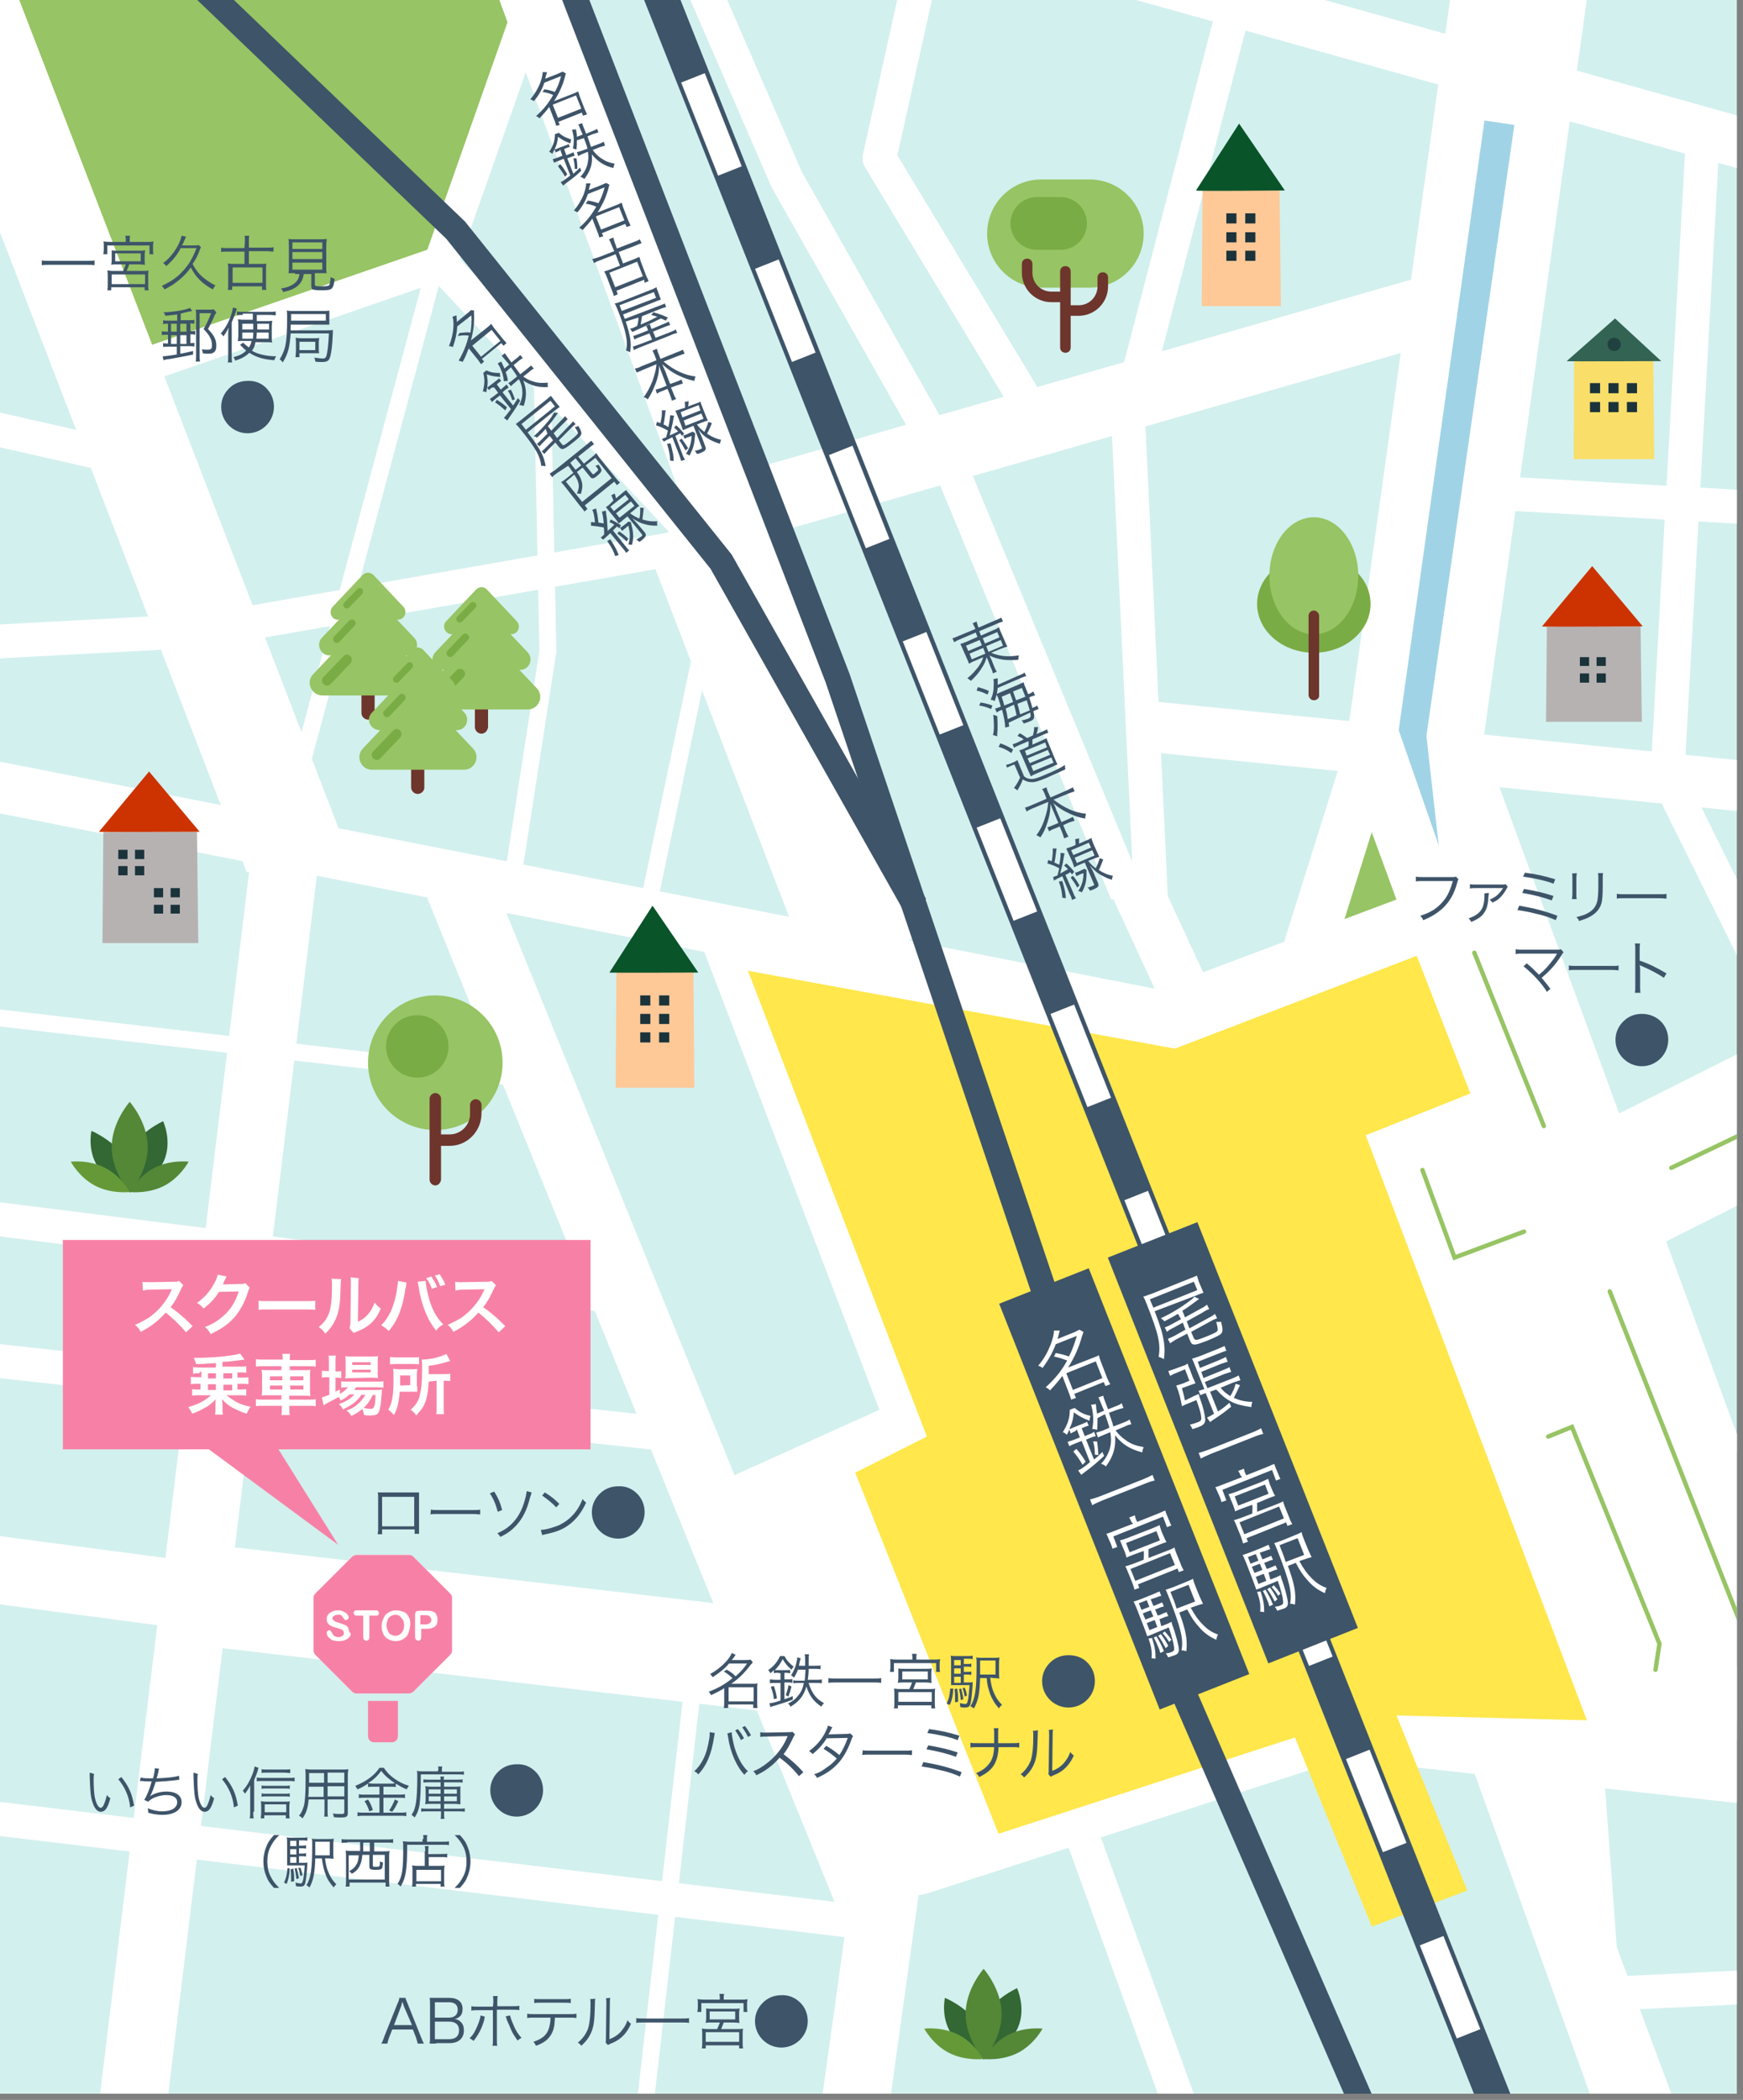 <?xml version="1.0" encoding="utf-8"?>
<!-- Generator: Adobe Illustrator 21.1.0, SVG Export Plug-In . SVG Version: 6.00 Build 0)  -->
<svg version="1.1" id="レイヤー_1" xmlns="http://www.w3.org/2000/svg" xmlns:xlink="http://www.w3.org/1999/xlink" x="0px"
	 y="0px" width="396.4px" height="477.4px" viewBox="0 0 396.4 477.4" style="enable-background:new 0 0 396.4 477.4;"
	 xml:space="preserve">
<rect x="0" y="0" width="396.4" height="477.4" fill="#808080" stroke="none"/>
<style type="text/css">
	.st0{clip-path:url(#SVGID_2_);}
	.st1{fill:none;}
	.st2{fill:#D2F0EE;}
	.st3{fill:#97C464;}
	.st4{fill:none;stroke:#FFFFFF;stroke-width:11.547;stroke-linejoin:round;stroke-miterlimit:10;}
	.st5{fill:none;stroke:#FFFFFF;stroke-width:30.793;stroke-linejoin:round;stroke-miterlimit:10;}
	.st6{fill:none;stroke:#FFFFFF;stroke-width:23.094;stroke-linejoin:round;stroke-miterlimit:10;}
	.st7{fill:none;stroke:#FFFFFF;stroke-width:15.396;stroke-linejoin:round;stroke-miterlimit:10;}
	.st8{fill:none;stroke:#FFFFFF;stroke-width:7.698;stroke-linejoin:round;stroke-miterlimit:10;}
	.st9{fill:none;stroke:#FFFFFF;stroke-width:3.849;stroke-linejoin:round;stroke-miterlimit:10;}
	.st10{fill:none;stroke:#FFFFFF;stroke-width:26.944;stroke-linejoin:round;stroke-miterlimit:10;}
	.st11{fill:#FFFFFF;}
	.st12{opacity:0.48;fill:#3BA3CB;enable-background:new    ;}
	.st13{fill:none;stroke:#97C464;stroke-linecap:round;stroke-miterlimit:10;}
	.st14{fill:none;stroke:#A3E1DD;stroke-width:1.358;stroke-linecap:round;stroke-miterlimit:10;}
	.st15{fill:#FFE74C;}
	.st16{fill:none;stroke:#3E5469;stroke-width:7.698;stroke-miterlimit:10;}
	.st17{fill:none;stroke:#FFFFFF;stroke-width:5.774;stroke-miterlimit:10;}
	.st18{fill:none;stroke:#FFFFFF;stroke-width:5.774;stroke-miterlimit:10;stroke-dasharray:22.78,22.78,22.78,22.78;}
	
		.st19{fill:none;stroke:#FFFFFF;stroke-width:5.774;stroke-miterlimit:10;stroke-dasharray:22.78,22.78,22.78,22.78,22.78,22.78;}
	.st20{fill:none;stroke:#3E5469;stroke-width:5.774;stroke-miterlimit:10;}
	.st21{fill:#3E5469;}
	.st22{fill:#79AC44;}
	.st23{fill:#6D352C;}
	.st24{fill:#336733;}
	.st25{fill:#548736;}
	.st26{fill:#659938;}
	.st27{fill:#F781A6;}
	.st28{fill:#B7B2B2;}
	.st29{fill:#CC3300;}
	.st30{fill:#1B333A;}
	.st31{fill:#F9DE69;}
	.st32{fill:#326353;}
	.st33{fill:#214040;}
	.st34{fill:#FFC897;}
	.st35{fill:#0A542A;}
</style>
<g>
	<defs>
		<rect id="SVGID_1_" y="-0.2" width="395" height="476.2"/>
	</defs>
	<clipPath id="SVGID_2_">
		<use xlink:href="#SVGID_1_"  style="overflow:visible;"/>
	</clipPath>
	<g class="st0">
		<rect y="-0.2" class="st1" width="395" height="476.2"/>
		<rect x="-63.5" y="-0.2" class="st2" width="535" height="476.2"/>
		<rect y="-0.2" class="st1" width="395" height="476.2"/>
		<polygon class="st3" points="297.3,218.9 311.8,172.7 326.7,207.6 		"/>
		<rect y="-0.2" class="st1" width="395" height="476.2"/>
		<polygon class="st3" points="-14.6,-20.3 25.5,84.9 100.2,60.5 122.6,-4.7 		"/>
		<rect y="-0.2" class="st1" width="395" height="476.2"/>
		<line class="st4" x1="216.9" y1="-17.6" x2="508.2" y2="63.9"/>
		<polyline class="st4" points="-85.2,162.3 263.8,230.9 332.4,205.1 		"/>
		<polyline class="st5" points="347.3,-14.2 321.5,170.5 403,392.5 		"/>
		<line class="st5" x1="522.5" y1="192.9" x2="360.2" y2="274.4"/>
		<line class="st6" x1="66.9" y1="194.2" x2="-13.2" y2="-13.5"/>
		<line class="st7" x1="28.2" y1="495" x2="64.9" y2="194.2"/>
		<line class="st8" x1="-74.3" y1="26.5" x2="9.9" y2="45.6"/>
		<line class="st8" x1="-95.4" y1="76.1" x2="30.2" y2="104.6"/>
		<line class="st8" x1="-87.9" y1="266.2" x2="139.5" y2="294.7"/>
		<line class="st8" x1="-79.1" y1="300.8" x2="151.1" y2="326"/>
		<polyline class="st8" points="214.9,-31.2 200,36 235.3,94.4 		"/>
		<line class="st8" x1="286.2" y1="-19.6" x2="258.4" y2="87"/>
		<polyline class="st8" points="461.4,-11.5 455.9,184.7 471.5,216.6 		"/>
		<line class="st8" x1="495.3" y1="120.9" x2="328.3" y2="111.4"/>
		<polyline class="st8" points="443,488.2 450.5,320.5 379.2,176.6 387.4,28.6 		"/>
		<polyline class="st8" points="25.5,85.6 100.2,59.8 159.9,123.6 47.2,143.3 -16.6,146.7 -100.1,193.6 		"/>
		<line class="st8" x1="100.2" y1="59.8" x2="129.4" y2="-23"/>
		<line class="st8" x1="-79.7" y1="404" x2="198.6" y2="437.3"/>
		<line class="st8" x1="270.6" y1="484.8" x2="245.5" y2="415.6"/>
		<line class="st7" x1="153.8" y1="119.6" x2="335.8" y2="67.3"/>
		<line class="st7" x1="113.1" y1="-23.7" x2="164" y2="115.5"/>
		<line class="st8" x1="256.3" y1="89.7" x2="261.8" y2="205.1"/>
		<polyline class="st8" points="152.4,-20.3 178.9,40.8 213.5,101.9 		"/>
		<line class="st8" x1="215.6" y1="104.6" x2="256.3" y2="203.1"/>
		<line class="st4" x1="269.9" y1="226.8" x2="257.7" y2="200.4"/>
		<line class="st4" x1="259.7" y1="165" x2="455.9" y2="184.7"/>
		<line class="st4" x1="297.1" y1="217.3" x2="312" y2="169.8"/>
		<polyline class="st5" points="493.9,405.4 303.8,384.3 206.8,415.6 172.8,333.4 		"/>
		<line class="st7" x1="192.5" y1="493" x2="202.7" y2="419.6"/>
		<line class="st7" x1="-81.1" y1="346.3" x2="42.5" y2="362.6"/>
		<line class="st6" x1="46.5" y1="362.6" x2="186.4" y2="378.9"/>
		<line class="st7" x1="197.9" y1="431.9" x2="104.2" y2="201"/>
		<polyline class="st9" points="491.2,324.6 414.5,318.5 389.4,330.7 		"/>
		<line class="st9" x1="66.2" y1="182.7" x2="98.1" y2="63.9"/>
		<polyline class="st9" points="116.5,200.4 124.6,148.1 123.3,84.3 		"/>
		<line class="st9" x1="-69.6" y1="223.4" x2="119.2" y2="245.2"/>
		<line class="st9" x1="145.7" y1="487.5" x2="158.6" y2="374.2"/>
		<line class="st8" x1="486.5" y1="447.5" x2="358.8" y2="453.6"/>
		<line class="st8" x1="-75" y1="268.9" x2="-37.7" y2="35.4"/>
		<line class="st10" x1="159.2" y1="118.2" x2="197.3" y2="217.3"/>
		<line class="st9" x1="147" y1="207.8" x2="161.3" y2="139.9"/>
		<rect y="-0.2" class="st1" width="395" height="476.2"/>
		<polygon class="st11" points="157.9,339.5 196.6,428.5 307.2,390.5 331,391.1 382.6,534.4 388.7,499.1 367.7,442.7 363.6,387.1 
			404.3,392.5 331,203.7 267.9,230.2 157.9,210.5 200,320.5 		"/>
		<rect y="-0.2" class="st1" width="395" height="476.2"/>
		<polygon class="st12" points="327.2,192.2 318.1,166 337.6,27.4 344.4,28.4 324.4,167.3 		"/>
		<rect y="-0.2" class="st1" width="395" height="476.2"/>
		<polyline class="st13" points="323.5,266 330.8,285.9 346.6,280 		"/>
		<rect y="-0.2" class="st1" width="395" height="476.2"/>
		<line class="st13" x1="335.3" y1="216.6" x2="351.1" y2="256"/>
		<rect y="-0.2" class="st1" width="395" height="476.2"/>
		<line class="st13" x1="366.1" y1="293.6" x2="400.5" y2="380.9"/>
		<rect y="-0.2" class="st1" width="395" height="476.2"/>
		<line class="st13" x1="380.1" y1="265.5" x2="408.6" y2="251.9"/>
		<rect y="-0.2" class="st1" width="395" height="476.2"/>
		<line class="st14" x1="420.9" y1="244.7" x2="464.8" y2="222.5"/>
		<rect y="-0.2" class="st1" width="395" height="476.2"/>
		<polyline class="st13" points="352.1,326.6 357.5,324.4 377.4,373.7 376.5,379.6 		"/>
		<rect y="-0.2" class="st1" width="395" height="476.2"/>
		<line class="st14" x1="433.1" y1="398.1" x2="484.7" y2="404.5"/>
		<rect y="-0.2" class="st1" width="395" height="476.2"/>
		<polygon class="st15" points="360.9,391.1 310.6,258.1 334.4,248.6 322.2,217.3 267.2,238.4 170.1,220.7 210.8,326.6 194.5,334.8 
			227.1,416.9 294.5,395 312,438 333.7,429.8 317.6,390 		"/>
		<rect y="-0.2" class="st1" width="395" height="476.2"/>
		<line class="st16" x1="145" y1="-14.2" x2="346.6" y2="494.3"/>
		<g>
			<line class="st17" x1="145" y1="-14.2" x2="149.2" y2="-3.5"/>
			<line class="st18" x1="157.6" y1="17.7" x2="187" y2="91.8"/>
			<line class="st19" x1="191.2" y1="102.4" x2="338.2" y2="473"/>
			<line class="st17" x1="342.4" y1="483.6" x2="346.6" y2="494.3"/>
		</g>
		<rect y="-0.2" class="st1" width="395" height="476.2"/>
		<polyline class="st20" points="126,-12.8 190.5,154.2 265.1,375.5 314.7,489.6 		"/>
		<rect y="-0.2" class="st1" width="395" height="476.2"/>
		<polyline class="st20" points="36.3,-12.2 103.6,52.3 164,127.7 208.1,205.8 		"/>
		<rect y="-0.2" class="st1" width="395" height="476.2"/>
		<path class="st21" d="M247.5,378.2c1,1.1,1.5,2.5,1.5,4c0,3.3-2.7,6-6,6s-6-2.7-6-6c0-1.7,0.7-3.2,2-4.4c1.1-1,2.5-1.5,4-1.5
			C244.8,376.3,246.4,376.9,247.5,378.2z"/>
		<path class="st21" d="M165.3,379.6c1,0.6,1.3,0.8,2,1.5c1.1-1,1.7-1.6,2.6-2.9h-4.1c-1,1.2-2.2,2.1-3.7,3.1
			c-0.2-0.3-0.3-0.4-0.6-0.7c1.4-0.8,2.4-1.6,3.4-2.6c0.8-0.9,1.3-1.5,1.5-2.2l0.9,0.4c-0.6,0.9-0.6,0.9-0.9,1.2h3
			c0.5,0,0.9,0,1.3-0.1l0.5,0.6c-0.1,0.2-0.2,0.3-0.5,0.6c-1.2,1.6-2.5,3-4.4,4.3h5c0.4,0,0.7,0,1-0.1c-0.1,0.3-0.1,0.7-0.1,1.1v3.3
			c0,0.4,0,0.9,0.1,1.2h-1v-0.8h-5.7v0.8h-1c0.1-0.4,0.1-0.8,0.1-1.2v-3.3c-0.9,0.6-1.8,1-3,1.6c-0.1-0.3-0.3-0.5-0.5-0.8
			c2.1-0.8,3.7-1.7,5.4-3.1c-0.7-0.6-1-0.9-2-1.5L165.3,379.6z M165.7,386.8h5.7v-3.2h-5.7V386.8z"/>
		<path class="st21" d="M176.9,380.3c-0.3,0-0.6,0-0.9,0.1v-0.7c-0.3,0.3-0.4,0.4-0.8,0.7c-0.2-0.4-0.2-0.4-0.5-0.7
			c1.3-0.9,2.1-1.9,2.7-3.2h1c0.6,1.1,1.1,1.6,2.1,2.4c-0.2,0.2-0.3,0.4-0.5,0.7c-1-0.9-1.4-1.4-2-2.4c-0.5,1-1,1.7-1.8,2.5
			c0.2,0,0.5,0,0.9,0h1.7c0.4,0,0.7,0,0.9-0.1v0.8c-0.3,0-0.5-0.1-0.9-0.1h-0.4v1.5h0.6c0.5,0,0.9,0,1.2-0.1v0.9
			c-0.4-0.1-0.7-0.1-1.2-0.1h-0.6v3.8c0.6-0.2,1-0.3,1.9-0.7v0.8c-1.3,0.5-2.5,0.9-4.2,1.4c-0.3,0.1-0.5,0.1-0.9,0.3l-0.2-0.9
			c0.5,0,1-0.1,2.5-0.6v-4h-1.1c-0.6,0-0.9,0-1.3,0.1v-0.9c0.3,0,0.7,0.1,1.3,0.1h1.1v-1.5L176.9,380.3L176.9,380.3z M176,386.3
			c-0.1-1.1-0.3-1.7-0.7-2.8l0.7-0.2c0.3,0.9,0.5,1.6,0.7,2.8L176,386.3z M178.7,385.4c0.3-0.9,0.5-1.4,0.6-2.3l0.7,0.3
			c-0.2,1-0.4,1.4-0.7,2.3L178.7,385.4z M181.5,379.5c-0.3,0.8-0.5,1.2-0.9,1.9c-0.3-0.2-0.4-0.4-0.7-0.5c0.6-1,1.1-2,1.3-3.3
			c0.1-0.3,0.1-0.5,0.1-0.8l0.8,0.2c-0.1,0.3-0.1,0.4-0.2,0.7s-0.1,0.6-0.2,1h1.4c0-0.4,0-0.5,0-0.8c0-1.1,0-1.4-0.1-1.8h1
			c-0.1,0.4-0.1,0.4-0.1,2.6h1.3c0.7,0,1.1,0,1.4-0.1v0.9c-0.4-0.1-0.9-0.1-1.4-0.1h-1.3c0,1.2-0.1,1.8-0.2,2.5h1.8
			c0.6,0,1.1,0,1.4-0.1v0.9c-0.4-0.1-0.9-0.1-1.4-0.1h-1.6c0.2,0.8,0.6,1.6,1,2.3c0.6,1,1.4,1.7,2.5,2.3c-0.3,0.3-0.4,0.4-0.6,0.8
			c-1.8-1.2-2.8-2.6-3.4-4.6c-0.6,2.1-1.6,3.4-3.6,4.6c-0.2-0.3-0.3-0.5-0.6-0.7c1-0.5,1.7-1,2.3-1.8c0.7-0.8,1.1-1.7,1.3-2.9h-1
			c-0.6,0-1,0-1.4,0.1V382c0.3,0.1,0.8,0.1,1.4,0.1h1.2c0.1-0.6,0.1-1.4,0.2-2.5h-1.7V379.5z"/>
		<path class="st21" d="M200.4,382.6c-0.5-0.1-1-0.1-1.8-0.1h-8.4c-0.7,0-1.4,0-1.8,0.1v-1.1c0.4,0.1,1,0.1,1.8,0.1h8.4
			c0.8,0,1.4,0,1.8-0.1V382.6z"/>
		<path class="st21" d="M207.5,376.9c0-0.3,0-0.5-0.1-0.9h1.1c-0.1,0.3-0.1,0.5-0.1,0.8v0.5h4c0.6,0,0.9,0,1.4-0.1
			c0,0.3-0.1,0.5-0.1,0.9v1c0,0.4,0,0.7,0.1,1h-0.9v-2h-9.6v2h-0.9c0-0.3,0.1-0.5,0.1-1v-1c0-0.4,0-0.6-0.1-0.9
			c0.4,0,0.8,0.1,1.4,0.1h3.7L207.5,376.9L207.5,376.9z M205.7,382.5c-0.8,0-1.1,0-1.5,0.1c0-0.3,0.1-0.5,0.1-1.1v-1.2
			c0-0.5,0-0.7,0-1c0.4,0.1,0.8,0.1,1.3,0.1h5c0.5,0,0.9,0,1.3-0.1c0,0.3-0.1,0.5-0.1,1v1.2c0,0.6,0,0.8,0.1,1.1
			c-0.4,0-0.8-0.1-1.5-0.1h-2.1c-0.2,0.5-0.4,1-0.6,1.5h3.7c0.6,0,0.9,0,1.3-0.1c-0.1,0.4-0.1,0.7-0.1,1.3v1.9c0,0.5,0,0.9,0.1,1.3
			h-0.9v-0.7h-7.6v0.7h-0.9c0.1-0.4,0.1-0.8,0.1-1.3v-1.9c0-0.6,0-0.9-0.1-1.3c0.4,0,0.7,0.1,1.3,0.1h2.2c0.2-0.5,0.4-0.8,0.6-1.5
			H205.7z M204.3,386.9h7.6v-2.2h-7.6V386.9z M205.2,381.8h5.8V380h-5.8V381.8z"/>
		<path class="st21" d="M216.8,383.9c-0.1,1.8-0.3,2.6-0.8,3.7l-0.7-0.3c0.5-1.1,0.7-1.8,0.8-3.4L216.8,383.9z M219.2,382.5h0.7
			c0.7,0,1,0,1.3-0.1c0,0.1,0,0.3,0,0.5c-0.1,1.8-0.3,3.7-0.5,4.5c-0.2,0.6-0.5,0.8-1.3,0.8c-0.3,0-0.5,0-1-0.1c0-0.1,0-0.1,0-0.1
			c0-0.2-0.1-0.5-0.1-0.8c0.5,0.1,0.9,0.2,1.2,0.2c0.4,0,0.5-0.2,0.7-1.2c0.1-0.7,0.2-1.7,0.3-3.1h-2.9c-0.5,0-0.9,0-1.3,0
			c0-0.3,0-0.6,0-1.4V378c0-0.9,0-1.2-0.1-1.6c0.4,0.1,0.7,0.1,1.5,0.1h2.1c0.6,0,1,0,1.4-0.1v0.8c-0.4-0.1-0.7-0.1-1.3-0.1h-0.7
			v1.2h0.5c0.5,0,0.9,0,1.2-0.1v0.8c-0.4-0.1-0.7-0.1-1.2-0.1h-0.5v1.2h0.5c0.5,0,0.9,0,1.2-0.1v0.8c-0.4-0.1-0.7-0.1-1.2-0.1h-0.5
			L219.2,382.5L219.2,382.5z M218.5,377.4H217v1.2h1.5V377.4z M218.5,379.3H217v1.2h1.5V379.3z M217,381.2v1.4h1.5v-1.4H217z
			 M217.7,383.9c0.2,1.4,0.2,1.7,0.2,3l-0.7,0.1c0-0.2,0-0.4,0-0.6c0-1,0-1.6-0.1-2.4L217.7,383.9z M218.6,383.9
			c0.2,0.9,0.4,1.5,0.5,2.4l-0.6,0.2c-0.1-1.2-0.2-1.7-0.4-2.5L218.6,383.9z M219.4,383.7c0.3,0.7,0.4,1,0.5,1.8l-0.5,0.2
			c-0.2-0.9-0.2-1.2-0.5-1.9L219.4,383.7z M225.2,381.4c0.2,1.6,0.4,2.5,0.9,3.6s1,1.8,1.8,2.6c-0.3,0.2-0.5,0.4-0.7,0.8
			c-1-1.1-1.5-2-2-3.2c-0.4-1.2-0.7-2.1-0.8-3.7h-1.5c-0.1,3.4-0.4,5.1-1.4,6.9c-0.3-0.2-0.4-0.3-0.8-0.5c1.1-1.8,1.4-3.8,1.4-9.5
			c0-0.9,0-1.2-0.1-1.6c0.4,0.1,0.8,0.1,1.5,0.1h2.3c0.7,0,1.1,0,1.5-0.1c0,0.3-0.1,0.6-0.1,1.5v1.8c0,0.8,0,1.1,0.1,1.5
			c-0.3,0-0.7-0.1-1.3-0.1L225.2,381.4L225.2,381.4z M226.4,380.7v-3.2h-3.5v0.7c0,0.4,0,1.2,0,2.5H226.4z"/>
		<path class="st21" d="M162.6,394c-0.1,0.1-0.1,0.2-0.2,0.9c-0.6,3.9-1.7,6.5-3.6,8.5c-0.3-0.4-0.5-0.5-0.9-0.7
			c0.8-0.8,1.4-1.5,2-2.7c0.7-1.3,1.1-2.9,1.4-4.7c0.1-0.5,0.1-1,0.1-1.3c0,0,0-0.1,0-0.2L162.6,394z M166.4,393.8
			c0,0.6,0.3,2.1,0.6,3.3c0.7,2.4,1.8,4.4,3.1,5.6c-0.4,0.2-0.5,0.4-0.8,0.8c-1.8-1.9-3.2-5.1-3.7-8.5c-0.1-0.5-0.1-0.7-0.2-0.9
			L166.4,393.8z M167.8,393.1c0.6,0.7,1,1.3,1.4,2.1l-0.7,0.4c-0.3-0.7-1-1.8-1.3-2.2L167.8,393.1z M169.4,392.4
			c0.6,0.7,0.9,1.3,1.4,2.1l-0.7,0.4c-0.3-0.7-0.8-1.5-1.3-2.2L169.4,392.4z"/>
		<path class="st21" d="M181.7,403.8c-1.1-1.4-2.6-2.9-4.4-4.2c-1,1.1-1.6,1.7-2.6,2.4c-0.9,0.7-1.7,1.1-2.7,1.6
			c-0.2-0.4-0.3-0.6-0.7-0.9c1-0.4,1.7-0.8,2.8-1.6c2.2-1.6,3.9-3.7,4.9-6.1c0-0.1,0-0.1,0.1-0.2v-0.1c-0.1,0-0.2,0-0.3,0l-4.5,0.1
			c-0.6,0-1,0-1.4,0.1v-1.1c0.4,0.1,0.6,0.1,1.1,0.1c0,0,0.2,0,0.4,0l4.9-0.1c0.5,0,0.6,0,0.9-0.1l0.6,0.6c-0.1,0.2-0.2,0.3-0.4,0.7
			c-0.8,1.7-1.4,2.8-2.2,3.8c1.8,1.4,3,2.4,4.5,4.1L181.7,403.8z"/>
		<path class="st21" d="M189.3,392.7c-0.2,0.3-0.2,0.3-0.5,0.9c-0.1,0.3-0.3,0.5-0.4,0.7c0.2,0,0.2,0,4.2-0.1c0.3,0,0.6-0.1,0.8-0.1
			l0.6,0.6c-0.1,0.2-0.2,0.3-0.4,0.9c-0.9,2.5-2.1,4.5-3.5,5.8c-1.1,1.1-2.5,2-4.3,2.8c-0.2-0.4-0.3-0.6-0.7-0.8
			c1.2-0.4,1.9-0.8,2.8-1.5c1.1-0.7,1.7-1.3,2.4-2.1c-1-0.9-2-1.6-3-2.2l0.6-0.7c1.2,0.7,1.9,1.2,3,2.1c0.8-1.2,1.4-2.5,1.9-3.9
			l-4.8,0.1c-0.9,1.5-1.9,2.5-3.2,3.6c-0.3-0.4-0.4-0.4-0.8-0.7c1.5-1.1,2.6-2.3,3.5-3.9c0.4-0.8,0.7-1.4,0.8-1.9L189.3,392.7z"/>
		<path class="st21" d="M196.2,397.9c0.4,0.1,0.8,0.1,1.7,0.1h7.9c1,0,1.2,0,1.6-0.1v1.1c-0.4,0-0.7-0.1-1.7-0.1h-7.9
			c-1,0-1.3,0-1.7,0.1L196.2,397.9L196.2,397.9z"/>
		<path class="st21" d="M210,400.6c3.4,0.6,5.8,1.2,8.7,2.3l-0.4,1c-1.3-0.6-2.4-1-4.6-1.5c-1.6-0.4-2.7-0.6-4.1-0.8L210,400.6z
			 M211.1,396.8c2.3,0.4,4.3,0.8,6.7,1.6l-0.4,1c-1.9-0.7-4.3-1.3-6.7-1.7L211.1,396.8z M211.3,393.1c2.3,0.3,4.3,0.7,6.9,1.5
			l-0.4,1c-1.8-0.7-4.6-1.3-6.9-1.6L211.3,393.1z"/>
		<path class="st21" d="M230.2,396.3c0.8,0,1.1,0,1.6-0.1v1.1c-0.5-0.1-0.9-0.1-1.6-0.1h-3.1c-0.1,1.9-0.4,2.9-1,4
			c-0.7,1.2-1.8,2-3.4,2.8c-0.2-0.4-0.4-0.6-0.7-0.9c1.6-0.6,2.7-1.6,3.4-2.8c0.4-0.8,0.6-1.5,0.7-3.1h-3.8c-0.7,0-1.1,0-1.6,0.1
			v-1.1c0.5,0.1,0.8,0.1,1.6,0.1h3.8c0-0.5,0-0.8,0-1.2v-1c0-0.5,0-0.8-0.1-1.2h1.1c-0.1,0.4-0.1,0.4-0.1,1.2v1c0,1,0,1,0,1.2H230.2
			z"/>
		<path class="st21" d="M236.1,393.4c-0.1,0.3-0.1,0.3-0.1,1.2c-0.1,3.7-0.2,4.7-0.7,6.1c-0.5,1.3-1.1,2.2-2.4,3.4
			c-0.3-0.4-0.4-0.5-0.8-0.7c1.1-0.9,1.8-1.9,2.3-3.1c0.4-1.2,0.6-3,0.6-5.8c0-0.5,0-0.7-0.1-1L236.1,393.4z M239.5,393.2
			c-0.1,0.3-0.1,0.6-0.1,1.2l-0.1,8.2c1.1-0.4,1.8-0.9,2.5-1.6c0.7-0.8,1.3-1.7,1.6-2.7c0.3,0.4,0.4,0.5,0.8,0.8
			c-0.7,1.6-1.6,2.7-2.7,3.5c-0.6,0.4-1.1,0.7-1.9,1c-0.2,0.1-0.2,0.1-0.4,0.2s-0.2,0.1-0.3,0.1l-0.5-0.6c0.1-0.2,0.1-0.3,0.1-0.9
			l0.1-7.9c0-0.9,0-0.9-0.1-1.2L239.5,393.2z"/>
		<rect y="-0.2" class="st1" width="395" height="476.2"/>
		<path class="st21" d="M86.9,347.8v1h-1c0-0.3,0.1-0.6,0.1-1v-7.4c0-0.6,0-0.7-0.1-1.1c0.3,0,0.5,0,1.1,0h7.2c0.6,0,0.7,0,1.1,0
			c0,0.3,0,0.5,0,1.1v7.3c0,0.4,0,0.8,0,1h-1v-1h-7.4V347.8z M94.2,340.3h-7.3v6.7h7.3V340.3z"/>
		<path class="st21" d="M98,343.2c0.4,0.1,0.8,0.1,1.7,0.1h7.9c1,0,1.2,0,1.6-0.1v1.1c-0.4,0-0.7-0.1-1.7-0.1h-7.9
			c-1,0-1.3,0-1.7,0.1L98,343.2L98,343.2z"/>
		<path class="st21" d="M112.4,339.1c0.9,1.5,1.3,2.3,1.8,4.2l-1,0.4c-0.4-1.6-1-3-1.8-4.2L112.4,339.1z M120.9,339.3
			c-0.1,0.4-0.1,0.4-0.4,1.3c-0.6,2.5-1.6,4.6-3.1,6.2c-1,1.1-2.1,1.9-3.6,2.6c-0.3-0.4-0.4-0.6-0.7-0.8c1.5-0.7,2.6-1.4,3.6-2.5
			c1.4-1.5,2.3-3.4,2.9-6c0.1-0.5,0.1-0.7,0.2-1.1L120.9,339.3z"/>
		<path class="st21" d="M123,347.8c1.1,0,2.7-0.5,4-1c2.6-1.2,4.4-3.2,5.5-6c0.3,0.4,0.4,0.5,0.8,0.8c-1.1,2.4-2.4,4-4.1,5.2
			c-1.4,1-2.8,1.5-5.1,2c-0.4,0.1-0.5,0.1-0.8,0.2L123,347.8z M123.9,339.3c1.5,0.9,2.3,1.6,3.3,2.6l-0.7,0.8
			c-1-1.1-2.1-1.9-3.2-2.7L123.9,339.3z"/>
		<path class="st21" d="M145.1,339.8c1,1.1,1.5,2.5,1.5,4c0,3.3-2.7,6-6,6s-6-2.7-6-6c0-1.7,0.7-3.2,2-4.4c1.1-1,2.5-1.5,4-1.5
			C142.4,337.8,143.9,338.5,145.1,339.8z"/>
		<path class="st21" d="M122,403c1,1.1,1.5,2.5,1.5,4c0,3.3-2.7,6-6,6s-6-2.7-6-6c0-1.7,0.7-3.2,2-4.4c1.1-1,2.5-1.5,4-1.5
			C119.3,401,120.8,401.7,122,403z"/>
		<rect y="-0.2" class="st1" width="395" height="476.2"/>
		<path class="st21" d="M95,464.6c-0.1-0.5-0.3-1-0.4-1.4l-0.7-1.8h-4.7l-0.7,1.8c-0.2,0.5-0.3,0.9-0.4,1.4h-1.4
			c0.3-0.4,0.4-0.7,0.7-1.6l3-7.5c0.3-0.6,0.4-1,0.4-1.3h1.4c0.1,0.3,0.1,0.4,0.5,1.3l3,7.5c0.3,0.8,0.5,1.2,0.7,1.6H95z M91.8,456
			c0-0.1,0-0.1-0.3-0.9c-0.1,0.2-0.1,0.4-0.1,0.4c-0.1,0.2-0.1,0.4-0.1,0.4l-1.7,4.5h4.1L91.8,456z"/>
		<path class="st21" d="M99.2,464.6c-0.6,0-1,0-1.5,0c0.1-0.5,0.1-0.9,0.1-1.7v-7.3c0-0.6,0-1-0.1-1.4c0.4,0,0.7,0,1.5,0h2.9
			c2,0,3.1,0.9,3.1,2.5c0,0.8-0.2,1.4-0.7,1.8c-0.3,0.2-0.5,0.4-1.1,0.5c0.6,0.1,1,0.3,1.3,0.6c0.6,0.5,0.8,1.2,0.8,2
			c0,1.8-1.2,2.9-3.3,2.9h-3V464.6z M102.1,458.7c1.3,0,2-0.7,2-1.8c0-1.1-0.7-1.7-2-1.7h-3.2v3.5H102.1z M98.8,463.6h3.3
			c1.5,0,2.3-0.7,2.3-2s-0.8-2-2.3-2h-3.2v4H98.8z"/>
		<path class="st21" d="M110.3,458.5c-0.1,0.1-0.1,0.2-0.2,0.8c-0.5,1.8-1.3,3.3-2.4,4.7c-0.3-0.3-0.5-0.4-0.9-0.6
			c0.6-0.6,0.9-1,1.3-1.8c0.6-1.2,1.1-2.5,1.2-3.4L110.3,458.5z M112.2,455.2c0-0.7,0-1-0.1-1.4h1.1c-0.1,0.4-0.1,0.6-0.1,1.4v0.9
			h3.4c0.8,0,1.1,0,1.6-0.1v1c-0.5-0.1-0.8-0.1-1.6-0.1H113v6.8c0,0.7,0,1.1,0.1,1.4H112c0.1-0.4,0.1-0.7,0.1-1.4V457h-3.3
			c-0.7,0-1.1,0-1.6,0.1v-1c0.5,0.1,0.8,0.1,1.6,0.1h3.3L112.2,455.2L112.2,455.2z M116,458.2c0.1,0.4,0.2,0.8,0.5,1.5
			c0.6,1.6,1.2,2.6,2.1,3.6c-0.4,0.2-0.5,0.3-0.9,0.6c-0.6-0.9-1-1.4-1.4-2.3c-0.3-0.7-0.7-1.7-1-2.3c-0.1-0.4-0.2-0.7-0.3-0.9
			L116,458.2z"/>
		<path class="st21" d="M126.2,458.8c0,0.4-0.1,0.9-0.1,1.4c-0.2,1.6-0.8,2.7-1.8,3.6c-0.6,0.5-1.3,0.9-2.4,1.3
			c-0.2-0.4-0.3-0.6-0.6-0.9c1.8-0.6,2.9-1.4,3.4-2.7c0.3-0.7,0.5-1.8,0.5-2.8h-3.7c-0.7,0-1.1,0-1.6,0.1v-1
			c0.5,0.1,0.8,0.1,1.6,0.1h8c0.8,0,1.1,0,1.6-0.1v1c-0.5-0.1-0.9-0.1-1.6-0.1h-3.3V458.8z M121.3,454.4c0.4,0.1,0.7,0.1,1.6,0.1
			h5.3c0.8,0,1.1,0,1.6-0.1v1c-0.4-0.1-0.8-0.1-1.5-0.1H123c-0.8,0-1.1,0-1.5,0.1v-1H121.3z"/>
		<path class="st21" d="M135.4,454.4c-0.1,0.3-0.1,0.3-0.1,1.2c-0.1,3.7-0.2,4.7-0.7,6.1c-0.5,1.3-1.1,2.2-2.4,3.4
			c-0.3-0.4-0.4-0.5-0.8-0.7c1.1-0.9,1.8-1.9,2.3-3.1c0.4-1.2,0.6-3,0.6-5.8c0-0.5,0-0.7-0.1-1L135.4,454.4z M138.8,454.2
			c-0.1,0.3-0.1,0.6-0.1,1.2l-0.1,8.2c1.1-0.4,1.8-0.9,2.5-1.6c0.7-0.8,1.3-1.7,1.6-2.7c0.3,0.4,0.4,0.5,0.8,0.8
			c-0.7,1.6-1.6,2.7-2.7,3.5c-0.6,0.4-1.1,0.7-1.9,1c-0.2,0.1-0.2,0.1-0.4,0.2s-0.2,0.1-0.3,0.1l-0.5-0.6c0.1-0.2,0.1-0.3,0.1-0.9
			l0.1-7.9c0-0.9,0-0.9-0.1-1.2L138.8,454.2z"/>
		<path class="st21" d="M156.7,459.9c-0.5-0.1-1-0.1-1.8-0.1h-8.4c-0.7,0-1.4,0-1.8,0.1v-1.1c0.4,0.1,1,0.1,1.8,0.1h8.4
			c0.8,0,1.4,0,1.8-0.1V459.9z"/>
		<path class="st21" d="M163.7,454.2c0-0.3,0-0.5-0.1-0.9h1.1c-0.1,0.3-0.1,0.5-0.1,0.8v0.5h4c0.6,0,0.9,0,1.4-0.1
			c0,0.3-0.1,0.5-0.1,0.9v1c0,0.4,0,0.7,0.1,1h-0.9v-2h-9.6v2h-0.9c0-0.3,0.1-0.5,0.1-1v-1c0-0.4,0-0.6-0.1-0.9
			c0.4,0,0.8,0.1,1.4,0.1h3.7L163.7,454.2L163.7,454.2z M162,459.8c-0.8,0-1.1,0-1.5,0.1c0-0.3,0.1-0.5,0.1-1.1v-1.2
			c0-0.5,0-0.7,0-1c0.4,0.1,0.8,0.1,1.3,0.1h5c0.5,0,0.9,0,1.3-0.1c0,0.3-0.1,0.5-0.1,1v1.2c0,0.6,0,0.8,0.1,1.1
			c-0.4,0-0.8-0.1-1.5-0.1h-2.1c-0.2,0.5-0.4,1-0.6,1.5h3.7c0.6,0,0.9,0,1.3-0.1c-0.1,0.4-0.1,0.7-0.1,1.3v1.9c0,0.5,0,0.9,0.1,1.3
			h-0.9V465h-7.6v0.7h-0.9c0.1-0.4,0.1-0.8,0.1-1.3v-1.9c0-0.6,0-0.9-0.1-1.3c0.4,0,0.7,0.1,1.3,0.1h2.2c0.2-0.5,0.4-0.8,0.6-1.5
			L162,459.8L162,459.8z M160.5,464.2h7.6V462h-7.6V464.2z M161.4,459.1h5.8v-1.8h-5.8V459.1z"/>
		<path class="st21" d="M182.2,455.5c1,1.1,1.5,2.5,1.5,4c0,3.3-2.7,6-6,6s-6-2.7-6-6c0-1.7,0.7-3.2,2-4.4c1.1-1,2.5-1.5,4-1.5
			C179.4,453.5,181,454.2,182.2,455.5z"/>
		<rect y="-0.2" class="st1" width="395" height="476.2"/>
		<path class="st21" d="M331.7,199.9c-0.1,0.1-0.1,0.1-0.3,0.8c-0.7,2.6-1.8,4.4-3.4,5.9c-1.3,1.1-2.4,1.8-4.3,2.6
			c-0.2-0.4-0.3-0.6-0.7-1c1.2-0.4,2-0.7,3.1-1.4c2.2-1.5,3.5-3.4,4.3-6.5h-6.9c-0.7,0-1.1,0-1.5,0.1v-1.1c0.5,0.1,0.8,0.1,1.5,0.1
			h6.7c0.5,0,0.6,0,0.9-0.1L331.7,199.9z"/>
		<path class="st21" d="M338.6,203c0,0.2,0,0.3-0.1,0.9c-0.1,1.9-0.4,2.9-1.1,3.8c-0.6,0.8-1.4,1.3-2.8,1.9
			c-0.2-0.4-0.3-0.5-0.6-0.8c2.7-1,3.6-2.2,3.6-5.3c0-0.2,0-0.2,0-0.4L338.6,203L338.6,203z M334.3,201c0.4,0.1,0.7,0.1,1.5,0.1h5.9
			c0.4,0,0.5,0,0.7-0.1l0.5,0.6c-0.1,0.1-0.1,0.1-0.4,0.7c-0.4,0.7-1,1.5-1.7,2.1c-0.4,0.3-0.7,0.5-1.4,0.8
			c-0.2-0.3-0.3-0.4-0.6-0.7c1.3-0.5,2.1-1.2,2.9-2.4c0-0.1,0-0.1,0.1-0.1c0,0,0,0,0-0.1l0,0c-0.1,0-0.2,0-0.3,0h-5.7
			c-1,0-1,0-1.5,0.1V201z"/>
		<path class="st21" d="M345.5,205.9c3.4,0.6,5.8,1.2,8.7,2.3l-0.4,1c-1.3-0.6-2.4-1-4.6-1.5c-1.6-0.4-2.7-0.6-4.1-0.8L345.5,205.9z
			 M346.6,202.1c2.3,0.4,4.3,0.8,6.7,1.6l-0.4,1c-1.9-0.7-4.3-1.3-6.7-1.7L346.6,202.1z M346.8,198.4c2.3,0.3,4.3,0.7,6.9,1.5
			l-0.4,1c-1.8-0.7-4.6-1.3-6.9-1.6L346.8,198.4z"/>
		<path class="st21" d="M358.6,198.5c0,0.3-0.1,0.5-0.1,1.1v3.7c0,0.7,0,0.8,0.1,1.1h-1.1c0-0.3,0.1-0.6,0.1-1.1v-3.6
			c0-0.6,0-0.8-0.1-1.1L358.6,198.5L358.6,198.5z M364.6,198.5c-0.1,0.3-0.1,0.5-0.1,1.2v1.6c0,2.2-0.1,3.4-0.3,4.1
			c-0.4,1.3-1.3,2.3-2.6,3c-0.7,0.4-1.3,0.6-2.5,1c-0.1-0.4-0.2-0.5-0.6-0.9c1.2-0.3,1.9-0.5,2.6-0.9c1.3-0.7,1.9-1.6,2.2-2.9
			c0.1-0.8,0.2-1.4,0.2-3.5v-1.5c0-0.7,0-0.9-0.1-1.2L364.6,198.5L364.6,198.5z"/>
		<path class="st21" d="M367.8,203.2c0.4,0.1,0.8,0.1,1.7,0.1h7.9c1,0,1.2,0,1.6-0.1v1.1c-0.4,0-0.7-0.1-1.7-0.1h-7.9
			c-1,0-1.3,0-1.7,0.1v-1.1H367.8z"/>
		<path class="st21" d="M347.2,219c1,0.8,1.5,1.3,2.8,2.6c0.6-0.5,1.3-1.1,1.8-1.7c0.7-0.8,1.7-2,2.2-2.9c0-0.1,0.1-0.1,0.1-0.2
			c-0.2,0-0.2,0-7.8,0c-0.7,0-1.1,0-1.6,0.1v-1.1c0.5,0.1,0.8,0.1,1.6,0.1h7.9c0.5,0,0.5,0,0.8-0.1l0.6,0.7
			c-0.2,0.2-0.3,0.3-0.5,0.7c-1.3,2.1-2.8,3.7-4.5,5.1c0.5,0.6,1.1,1.3,2,2.5l-0.8,0.7c-1.2-2-3.3-4.2-5.3-5.8L347.2,219z"/>
		<path class="st21" d="M356.9,219.5c0.4,0.1,0.8,0.1,1.7,0.1h7.9c1,0,1.2,0,1.6-0.1v1.1c-0.4,0-0.7-0.1-1.7-0.1h-7.9
			c-1,0-1.3,0-1.7,0.1v-1.1H356.9z"/>
		<path class="st21" d="M371.8,225.7c0.1-0.4,0.1-0.7,0.1-1.4v-8.4c0-0.7,0-1-0.1-1.4h1.2c-0.1,0.4-0.1,0.6-0.1,1.4v2.5
			c2.1,0.7,3.7,1.5,6.1,2.9l-0.6,1c-1.3-0.9-3.2-1.9-5.1-2.7c-0.2-0.1-0.3-0.1-0.4-0.2l0,0c0,0.3,0.1,0.5,0.1,0.8v4.1
			c0,0.8,0,1.1,0.1,1.4L371.8,225.7L371.8,225.7z"/>
		<path class="st21" d="M377.9,232.4c1,1.1,1.5,2.5,1.5,4c0,3.3-2.7,6-6,6s-6-2.7-6-6c0-1.7,0.7-3.2,2-4.4c1.1-1,2.5-1.5,4-1.5
			C375.2,230.5,376.8,231.2,377.9,232.4z"/>
		<rect y="-0.2" class="st1" width="395" height="476.2"/>
		<path class="st21" d="M21.5,60.3c-0.5-0.1-1-0.1-1.8-0.1h-8.4c-0.7,0-1.4,0-1.8,0.1v-1.1c0.4,0.1,1,0.1,1.8,0.1h8.4
			c0.8,0,1.4,0,1.8-0.1V60.3z"/>
		<path class="st21" d="M28.6,54.5c0-0.3,0-0.5-0.1-0.9h1.1c-0.1,0.3-0.1,0.5-0.1,0.8V55h4c0.6,0,0.9,0,1.4-0.1
			c0,0.3-0.1,0.5-0.1,0.9v1c0,0.4,0,0.7,0.1,1H34v-2h-9.6v2h-0.9c0-0.3,0.1-0.5,0.1-1v-1c0-0.4,0-0.6-0.1-0.9c0.4,0,0.8,0.1,1.4,0.1
			h3.7V54.5z M26.8,60.1c-0.8,0-1.1,0-1.5,0.1c0-0.3,0.1-0.5,0.1-1.1v-1.2c0-0.5,0-0.7,0-1c0.4,0.1,0.8,0.1,1.3,0.1h5
			c0.5,0,0.9,0,1.3-0.1c0,0.3-0.1,0.5-0.1,1v1.2c0,0.6,0,0.8,0.1,1.1c-0.4,0-0.8-0.1-1.5-0.1h-2.1c-0.2,0.5-0.4,1-0.6,1.5h3.7
			c0.6,0,0.9,0,1.3-0.1c-0.1,0.4-0.1,0.7-0.1,1.3v1.9c0,0.5,0,0.9,0.1,1.3h-0.9v-0.7h-7.6V66h-0.9c0.1-0.4,0.1-0.8,0.1-1.3v-1.9
			c0-0.6,0-0.9-0.1-1.3c0.4,0,0.7,0.1,1.3,0.1H28c0.2-0.5,0.4-0.8,0.6-1.5C28.6,60.1,26.8,60.1,26.8,60.1z M25.4,64.6H33v-2.2h-7.6
			V64.6z M26.2,59.4H32v-1.8h-5.8V59.4z"/>
		<path class="st21" d="M41,56.6c-0.8,1.5-1.8,2.7-3.2,3.9c-0.2-0.3-0.4-0.5-0.7-0.7c1-0.7,1.6-1.4,2.3-2.3c0.9-1.2,1.7-2.8,1.9-3.9
			l1,0.2c-0.1,0.2-0.1,0.3-0.3,0.7s-0.3,0.8-0.6,1.3h2.7c0.6,0,0.9,0,1.1-0.1l0.5,0.5c-0.1,0.3-0.2,0.3-0.4,1
			c-0.3,0.8-0.9,2-1.5,2.8c0.4,0.8,0.8,1.4,1.4,2.1c0.5,0.6,1.2,1.2,2.1,1.8c0.6,0.4,0.9,0.6,1.7,1c-0.3,0.3-0.4,0.5-0.6,0.9
			c-2.4-1.3-3.9-2.8-5-5c-0.4,0.6-1,1.3-1.6,1.9c-0.7,0.7-1.5,1.3-2.3,1.9c-0.7,0.4-1.1,0.7-2.1,1.2c-0.2-0.4-0.3-0.5-0.6-0.8
			c1.6-0.8,2.5-1.3,3.6-2.2c1-0.9,2-2,2.7-3.1c0.6-1,1-1.8,1.6-3.3H41V56.6z"/>
		<path class="st21" d="M55.7,54.8c0-0.6,0-0.9-0.1-1.2h1.1c-0.1,0.3-0.1,0.7-0.1,1.2v1.5h4.2c0.6,0,1,0,1.4-0.1v1
			c-0.5,0-0.9-0.1-1.4-0.1h-4.2V60h3c0.5,0,0.7,0,1-0.1c-0.1,0.3-0.1,0.7-0.1,1.1v3.7c0,0.5,0,0.9,0.1,1.2h-1v-0.8h-6.8v0.8h-1
			c0.1-0.4,0.1-0.8,0.1-1.2V61c0-0.4,0-0.8-0.1-1.1c0.3,0,0.5,0.1,1,0.1h2.8v-2.8h-3.9c-0.6,0-1,0-1.4,0.1v-1
			c0.4,0.1,0.8,0.1,1.4,0.1h3.9L55.7,54.8L55.7,54.8z M52.9,64.3h6.8v-3.5h-6.8V64.3z"/>
		<path class="st21" d="M67.1,62.1c-0.8,0-1.1,0-1.5,0c0.1-0.4,0.1-0.8,0.1-1.4v-4.6c0-0.8,0-1.5-0.1-1.8c0.4,0.1,0.9,0.1,1.5,0.1
			h5.7c0.6,0,1.1,0,1.5-0.1c0,0.3-0.1,1-0.1,1.8v4.6c0,0.6,0,1,0.1,1.4c-0.4,0-0.8,0-1.5,0h-1.2v2.5c0,0.4,0.1,0.5,1.5,0.5
			c1.3,0,1.6-0.1,1.8-0.3c0.1-0.2,0.2-0.7,0.3-1.8c0.4,0.2,0.6,0.3,0.9,0.4c-0.3,2.4-0.5,2.6-3,2.6c-1.1,0-1.7-0.1-2-0.2
			c-0.2-0.1-0.3-0.3-0.3-0.8v-2.7h-1.7c-0.2,1.1-0.5,1.8-1.2,2.5c-0.8,0.8-1.8,1.2-3.5,1.6c-0.1-0.3-0.2-0.5-0.5-0.8
			c1-0.2,1.5-0.3,2.1-0.6c0.9-0.4,1.6-1,1.9-1.8c0.1-0.3,0.1-0.4,0.2-0.9h-1V62.1z M66.5,56.6h6.8v-1.5h-6.8V56.6z M66.5,58.9h6.8
			v-1.6h-6.8V58.9z M66.5,61.3h6.8v-1.6h-6.8V61.3z"/>
		<path class="st21" d="M40.3,71.5c-1,0.1-1.5,0.2-2.7,0.3c-0.1-0.3-0.1-0.4-0.4-0.8c2.5-0.1,4.9-0.5,6-1l0.5,0.7
			c-0.1,0-0.3,0.1-0.5,0.1c-1,0.2-1.4,0.3-2.1,0.5v1.5h1.8c0.7,0,1,0,1.3-0.1v0.9c-0.3,0-0.5-0.1-0.9-0.1v1.8h0.1c0.4,0,0.6,0,1-0.1
			v0.9c-0.6-0.1-0.6-0.1-1-0.1h-0.1v2c0.4,0,0.6,0,0.9-0.1v0.9c-0.4-0.1-0.7-0.1-1.3-0.1H41v1.7c0.9-0.1,1.5-0.3,2.9-0.6v0.8
			c-1.7,0.4-3.7,0.7-5.2,1c-1,0.1-1.2,0.2-1.5,0.3L37,81c0.6,0,1.1-0.1,3.2-0.4v-1.8h-1.8c-0.6,0-1,0-1.3,0.1V78
			c0.3,0.1,0.5,0.1,1.1,0.1v-2h-0.1c-0.6,0-1,0-1.3,0.1v-0.9c0.3,0.1,0.7,0.1,1.3,0.1h0.1v-1.8c-0.5,0-0.8,0-1.1,0.1v-0.9
			c0.3,0.1,0.6,0.1,1.3,0.1h1.9C40.3,72.9,40.3,71.5,40.3,71.5z M38.9,75.4h1.3v-1.8h-1.3V75.4z M38.9,78.2h1.3v-2h-1.3V78.2z
			 M41,75.4h1.4v-1.8H41V75.4z M41,78.2h1.4v-2H41V78.2z M49.2,71c-0.1,0.2-0.1,0.3-0.3,0.5c-0.5,1.2-1,2.2-1.6,3.3
			c0.8,0.9,1.2,1.3,1.5,2c0.3,0.6,0.4,1.2,0.4,1.8c0,0.8-0.2,1.3-0.7,1.6c-0.3,0.2-0.7,0.2-1.3,0.2c-0.3,0-0.7,0-1.1-0.1
			c0-0.4-0.1-0.6-0.2-0.9c0.5,0.1,0.9,0.1,1.3,0.1c0.8,0,1-0.2,1-1c0-0.6-0.1-1.2-0.4-1.7c-0.3-0.7-0.7-1.1-1.5-2
			c0.7-1.2,1.1-2,1.7-3.6h-2.6v9.5c0,0.7,0,1.1,0.1,1.5h-1c0.1-0.3,0.1-0.8,0.1-1.5v-9.1c0-0.4,0-0.8-0.1-1.2c0.3,0,0.6,0,1.1,0h2
			c0.5,0,0.8,0,1-0.1L49.2,71z"/>
		<path class="st21" d="M52.7,80.8c0,0.7,0,1.1,0.1,1.6h-1c0.1-0.4,0.1-0.9,0.1-1.7v-4.5c0-0.8,0-1,0.1-1.7c-0.4,0.8-0.7,1.3-1.2,2
			c-0.2-0.4-0.3-0.4-0.6-0.7c1-1.1,1.7-2.3,2.3-4c0.3-0.9,0.4-1.3,0.5-1.9l0.9,0.3c-0.1,0.2-0.2,0.4-0.3,0.8
			c-0.2,0.6-0.5,1.4-0.9,2.3C52.7,73.3,52.7,80.8,52.7,80.8z M55.2,71.6c-0.6,0-0.9,0-1.3,0.1v-0.9c0.4,0.1,0.8,0.1,1.3,0.1h6.1
			c0.5,0,1,0,1.4-0.1v0.9c-0.3,0-0.7-0.1-1.3-0.1h-3V73h2.3c0.5,0,0.8,0,1.2-0.1c0,0.4-0.1,0.7-0.1,1.4v2.2c0,0.7,0,1,0.1,1.4
			c-0.4-0.1-0.6-0.1-1.1-0.1h-2.7c-0.2,0.9-0.3,1.3-0.8,1.9c0.5,0.4,1.6,0.8,2.6,1s1.7,0.3,2.9,0.3c-0.2,0.3-0.3,0.5-0.4,0.9
			c-2.4-0.2-4-0.6-5.7-1.7C55.9,81,55,81.5,53.5,82c-0.1-0.3-0.2-0.5-0.4-0.8c1.4-0.4,2.1-0.7,2.9-1.5c-0.2-0.2-0.4-0.3-0.6-0.5
			c-0.1-0.1-0.1-0.1-0.4-0.4c-0.1-0.1-0.2-0.2-0.4-0.4l0.7-0.5c0.4,0.4,0.4,0.4,1.3,1.1c0.3-0.5,0.5-0.8,0.6-1.5h-2.1
			c-0.4,0-0.7,0-1,0.1c0-0.4,0.1-0.7,0.1-1.3v-2.4c0-0.6,0-0.9-0.1-1.3c0.3,0,0.7,0.1,1.2,0.1h2.2v-1.4h-2.3V71.6z M55.1,73.6v1.3
			h2.5c0-0.3,0-0.7,0-1.3H55.1z M55.1,75.6V77h2.4c0.1-0.5,0.1-0.8,0.1-1.4H55.1z M58.4,75.6c0,0.7-0.1,0.9-0.1,1.4h2.8v-1.4H58.4z
			 M58.5,73.6c0,0.7,0,0.7,0,1.3h2.7v-1.3H58.5z"/>
		<path class="st21" d="M66.1,75.8c-0.2,3.1-0.6,4.7-1.8,6.6c-0.2-0.3-0.4-0.5-0.7-0.7c0.6-1,0.9-1.7,1.2-2.7c0.4-1.5,0.5-3.7,0.5-7
			c0-0.7,0-1-0.1-1.4c0.5,0.1,0.9,0.1,1.7,0.1h6.6c0.6,0,1,0,1.4-0.1c0,0.3,0,0.4,0,1v1.3c0,0.5,0,0.7,0,0.9c-0.4,0-0.8,0-1.3,0
			h-7.5c0,0.6,0,0.6,0,1.3h8.3c0.6,0,0.9,0,1.3-0.1c0,0.2,0,0.3,0,0.5c-0.1,2.9-0.3,4.5-0.6,5.6c-0.2,0.6-0.4,0.9-0.7,1
			c-0.2,0.1-0.5,0.2-1.1,0.2c-0.5,0-1.1,0-1.6-0.1c0-0.3-0.1-0.6-0.2-0.9c0.7,0.1,1.4,0.2,1.9,0.2s0.6-0.1,0.8-0.5
			c0.3-0.9,0.5-2.8,0.6-5.2C74.8,75.8,66.1,75.8,66.1,75.8z M74.1,72.9v-1.5h-7.9v1.5H74.1z M67.2,81.2c0-0.4,0.1-0.9,0.1-1.3v-2
			c0-0.4,0-0.8-0.1-1.1c0.3,0,0.7,0.1,1.3,0.1h2.9c0.6,0,0.9,0,1.2-0.1c0,0.3-0.1,0.6-0.1,1.1v1.3c0,0.5,0,0.8,0.1,1.1
			c-0.3,0-0.5,0-1.2,0h-3.3v0.9H67.2z M68.1,79.6h3.6v-1.9h-3.6V79.6z"/>
		<path class="st21" d="M60.8,88.5c1,1.1,1.5,2.5,1.5,4c0,3.3-2.7,6-6,6s-6-2.7-6-6c0-1.7,0.7-3.2,2-4.4c1.1-1,2.5-1.5,4-1.5
			C58.1,86.5,59.7,87.2,60.8,88.5z"/>
		<rect y="-0.2" class="st1" width="395" height="476.2"/>
		<path class="st21" d="M123.8,20.3c1.2,0.2,1.5,0.3,2.4,0.6c0.7-1.3,1-2.1,1.4-3.6l-3.8,1.5c-0.5,1.5-1.2,2.8-2.4,4.2
			c-0.2-0.2-0.4-0.3-0.8-0.4c1-1.2,1.7-2.4,2.2-3.6c0.4-1.1,0.6-1.9,0.6-2.6h1c-0.3,1-0.3,1-0.4,1.5l2.8-1.1
			c0.5-0.2,0.8-0.4,1.2-0.5l0.7,0.4c-0.1,0.2-0.1,0.3-0.2,0.7c-0.5,2-1.3,3.7-2.5,5.6l4.6-1.8c0.4-0.2,0.6-0.3,0.9-0.4
			c0.1,0.3,0.2,0.6,0.3,1l1.2,3.1c0.2,0.4,0.4,0.8,0.5,1.1l-0.9,0.3l-0.3-0.7l-5.3,2.1l0.3,0.7l-0.8,0.2c-0.1-0.3-0.2-0.8-0.4-1.2
			l-1.2-3.1c-0.6,0.9-1.3,1.6-2.2,2.6c-0.3-0.2-0.4-0.4-0.8-0.5c1.7-1.5,2.8-2.9,3.9-4.8c-0.9-0.4-1.3-0.5-2.4-0.7L123.8,20.3z
			 M126.9,26.8l5.3-2.1l-1.2-3l-5.3,2.1L126.9,26.8z"/>
		<path class="st21" d="M127.2,34.3c-0.3,0.1-0.6,0.2-0.8,0.4l-0.3-0.7c-0.2,0.4-0.3,0.5-0.5,1c-0.3-0.3-0.3-0.3-0.7-0.5
			c0.9-1.3,1.3-2.5,1.3-4l0.9-0.3c0.9,0.8,1.6,1.1,2.8,1.5c-0.1,0.3-0.1,0.5-0.2,0.9c-1.3-0.5-1.8-0.8-2.8-1.5
			c-0.1,1.2-0.3,1.9-0.8,2.9c0.2-0.1,0.5-0.1,0.8-0.3l1.6-0.6c0.4-0.1,0.6-0.2,0.8-0.4l0.3,0.7c-0.3,0.1-0.5,0.1-0.9,0.3l-0.4,0.2
			l0.5,1.4l0.5-0.2c0.5-0.2,0.8-0.3,1.1-0.5l0.3,0.8c-0.3,0.1-0.7,0.2-1.2,0.4L129,36l1.4,3.5c0.5-0.4,0.8-0.7,1.5-1.4l0.3,0.7
			c-1,1-2,1.8-3.4,2.8c-0.3,0.2-0.4,0.3-0.7,0.6l-0.6-0.8c0.5-0.2,0.9-0.5,2.2-1.5l-1.5-3.8l-1,0.4c-0.5,0.2-0.8,0.3-1.2,0.5
			l-0.3-0.8c0.3-0.1,0.7-0.2,1.2-0.4l1-0.4l-0.5-1.4L127.2,34.3z M128.5,40.2c-0.5-0.9-0.9-1.5-1.6-2.4l0.5-0.5
			c0.6,0.7,1,1.3,1.6,2.3L128.5,40.2z M131.2,31.9c0,0.9,0,1.3-0.1,2.1c-0.3-0.1-0.5-0.2-0.8-0.2c0.2-1.1,0.3-2.3,0-3.5
			c-0.1-0.3-0.1-0.5-0.2-0.8l0.9-0.1c0,0.3,0.1,0.4,0.1,0.7c0.1,0.4,0.1,0.6,0.1,1l1.3-0.5c-0.1-0.4-0.2-0.5-0.3-0.7
			c-0.4-1-0.5-1.3-0.7-1.6l0.9-0.3c0.1,0.4,0.1,0.4,0.9,2.4l1.2-0.5c0.7-0.3,1-0.4,1.3-0.6l0.3,0.8c-0.4,0.1-0.9,0.3-1.3,0.4
			l-1.2,0.5c0.4,1.2,0.6,1.7,0.8,2.4l1.6-0.6c0.6-0.2,1-0.4,1.3-0.6l0.3,0.9c-0.4,0.1-0.9,0.3-1.3,0.4l-1.5,0.6
			c0.5,0.7,1.1,1.3,1.8,1.8c1,0.7,1.9,1.1,3.2,1.3c-0.2,0.4-0.2,0.6-0.3,1c-2.1-0.5-3.6-1.5-4.9-3.1c0.2,2.2-0.3,3.7-1.7,5.6
			c-0.3-0.2-0.5-0.4-0.9-0.5c0.8-0.9,1.2-1.6,1.5-2.5c0.3-1,0.4-2,0.2-3.2l-1,0.4c-0.5,0.2-0.9,0.4-1.2,0.6l-0.3-0.9
			c0.3-0.1,0.8-0.2,1.3-0.4l1.1-0.4c-0.1-0.6-0.4-1.3-0.8-2.4L131.2,31.9z M130.7,38.4c0-0.9-0.1-1.5-0.3-2.4h0.7
			c0.2,1.1,0.2,1.5,0.2,2.4H130.7z"/>
		<path class="st21" d="M133.7,45.6c1.2,0.2,1.5,0.3,2.4,0.6c0.7-1.3,1-2.1,1.4-3.6l-3.8,1.5c-0.5,1.5-1.2,2.8-2.4,4.2
			c-0.2-0.2-0.4-0.3-0.8-0.4c1-1.2,1.7-2.4,2.2-3.6c0.4-1.1,0.6-1.9,0.6-2.6h1c-0.3,1-0.3,1-0.4,1.5l2.8-1.1
			c0.5-0.2,0.8-0.4,1.2-0.5l0.7,0.4c-0.1,0.2-0.1,0.3-0.2,0.7c-0.5,2-1.3,3.7-2.5,5.6l4.6-1.8c0.4-0.2,0.6-0.3,0.9-0.4
			c0.1,0.3,0.2,0.6,0.3,1l1.2,3.1c0.2,0.4,0.4,0.8,0.5,1.1l-0.9,0.3l-0.3-0.7l-5.3,2.1l0.3,0.7l-0.9,0.3c-0.1-0.3-0.2-0.8-0.4-1.2
			l-1.2-3.1c-0.6,0.9-1.3,1.6-2.2,2.6c-0.3-0.2-0.4-0.4-0.8-0.5c1.7-1.5,2.8-2.9,3.9-4.8c-0.9-0.4-1.3-0.5-2.4-0.7L133.7,45.6z
			 M136.7,52.2l5.3-2.1l-1.2-3l-5.3,2.1L136.7,52.2z"/>
		<path class="st21" d="M139,55.5c-0.2-0.5-0.3-0.8-0.5-1.1l1-0.4c0.1,0.3,0.1,0.6,0.3,1.1l0.5,1.4l3.9-1.5c0.6-0.2,1-0.4,1.3-0.6
			l0.4,0.9c-0.4,0.1-0.9,0.3-1.3,0.5l-3.9,1.5l1,2.6l2.8-1.1c0.4-0.2,0.7-0.3,0.9-0.4c0.1,0.3,0.2,0.6,0.3,1l1.3,3.4
			c0.2,0.4,0.4,0.8,0.5,1.1l-0.9,0.4l-0.1-0.7l-6.3,2.5l0.3,0.8l-0.9,0.4c-0.1-0.4-0.2-0.8-0.4-1.2l-1.3-3.4c-0.2-0.4-0.3-0.7-0.5-1
			c0.3-0.1,0.5-0.1,1-0.3l2.6-1l-1-2.6l-3.6,1.4c-0.6,0.2-0.9,0.4-1.3,0.6l-0.4-0.9c0.4-0.1,0.8-0.2,1.4-0.4l3.6-1.4L139,55.5z
			 M139.9,65.3l6.3-2.5l-1.3-3.3l-6.3,2.5L139.9,65.3z"/>
		<path class="st21" d="M142.3,73.1c0.5,1.4,0.8,2.7,1,3.7c0.2,1.2,0.2,2.1,0,3.3c-0.3-0.2-0.6-0.3-0.9-0.4c0.2-1,0.2-1.6,0.1-2.5
			c-0.2-1.6-0.8-3.7-2-6.7c-0.3-0.7-0.5-1.2-0.7-1.5c0.5-0.1,0.8-0.2,1.6-0.5l6.6-2.6c0.6-0.2,0.9-0.4,1.3-0.6
			c0.1,0.4,0.1,0.5,0.3,0.9l0.4,1.1c0.1,0.4,0.2,0.5,0.3,0.8c-0.5,0.2-0.9,0.3-1.3,0.5l-7.3,2.9l0.4,1l7.6-2.9
			c0.8-0.3,1.1-0.4,1.5-0.6l0.3,0.8c-0.4,0.1-0.7,0.2-1.5,0.5l-4,1.6c-0.1,0.8-0.2,1.2-0.3,1.9c1.8-0.8,2.1-0.9,3.8-1.8
			c-0.4-0.1-0.7-0.2-1.4-0.4l0.5-0.6c1.4,0.4,2,0.6,3.3,1.2l-0.5,0.7c-0.5-0.3-0.7-0.3-1.1-0.5c-1.7,0.8-3.4,1.7-6.1,2.9
			c-0.2,0.1-0.3,0.1-0.4,0.2l-0.5-0.8c0.2,0,0.3-0.1,0.5-0.1c0.1,0,0.1,0,1.1-0.5c0.2-0.7,0.3-1.3,0.3-1.9L142.3,73.1z M149.2,67.7
			l-0.5-1.3l-7.8,3l0.5,1.3L149.2,67.7z M150.8,73.7c0.8-0.3,1-0.4,1.3-0.6l0.3,0.8c-0.4,0.1-0.7,0.2-1.4,0.5l-2.5,1l0.6,1.4
			l3.1-1.2c1-0.4,1.2-0.5,1.5-0.7l0.3,0.8c-0.4,0.1-0.9,0.2-1.7,0.6l-6.6,2.6c-0.7,0.3-1.2,0.5-1.5,0.7l-0.3-0.8
			c0.3-0.1,0.7-0.2,1.5-0.5l2.9-1.1l-0.6-1.4l-2.1,0.8c-0.6,0.2-1,0.4-1.3,0.6l-0.3-0.8c0.3-0.1,0.6-0.2,1.4-0.5l2-0.8
			c-0.2-0.6-0.3-0.8-0.5-1l0.9-0.4c0.1,0.3,0.1,0.5,0.4,1.1L150.8,73.7z"/>
		<path class="st21" d="M146.2,84.1c-0.5,0.2-0.9,0.4-1.4,0.6l-0.4-0.9c0.5-0.1,0.9-0.2,1.4-0.5l3.5-1.4l-0.4-1.1
			c-0.2-0.4-0.3-0.7-0.5-1.1l1-0.4c0.1,0.4,0.2,0.8,0.4,1.2l0.4,1.1l3.7-1.5c0.6-0.2,1-0.4,1.4-0.6l0.4,0.9
			c-0.6,0.2-0.9,0.3-1.4,0.5l-3.4,1.3c2.4,2,4.8,3.1,7.3,3.4c-0.2,0.4-0.2,0.6-0.3,1c-1.3-0.3-2.3-0.6-3.5-1.2
			c-1.5-0.7-2.6-1.5-3.8-2.6c0.3,0.7,0.5,1.2,0.7,1.6l1.1,2.9l1.4-0.5c0.6-0.2,0.9-0.4,1.2-0.5l0.3,0.9c-0.4,0.1-0.7,0.2-1.3,0.4
			l-1.4,0.5l0.5,1.2c0.2,0.6,0.4,1,0.7,1.4l-1,0.4c-0.1-0.5-0.3-0.9-0.5-1.5l-0.5-1.2l-1.2,0.5c-0.6,0.2-0.9,0.4-1.2,0.6l-0.3-0.9
			c0.3-0.1,0.6-0.2,1.3-0.4l1.2-0.5l-1.1-2.9c-0.2-0.5-0.4-1-0.6-1.7c0,1.6-0.3,2.9-1,4.6c-0.5,1.2-0.9,2.1-1.6,3.1
			c-0.3-0.3-0.5-0.4-0.9-0.5c0.8-1.1,1.4-2.2,2-3.7c0.5-1.5,0.8-2.5,0.9-3.8L146.2,84.1z"/>
		<path class="st21" d="M150.5,99.8c0.2,0,0.3-0.1,0.5-0.2c0.1,0,0.3-0.1,0.5-0.2c0.2-0.7,0.3-1.2,0.4-1.5c-1.1-0.6-1.7-0.9-2.7-1.2
			l0.2-0.8c0.4,0.2,0.6,0.2,0.8,0.3c0.3-1.4,0.4-2.3,0.3-2.9h0.9c0,0.2-0.1,0.3-0.1,0.6c-0.1,0.9-0.2,1.7-0.4,2.6
			c0.5,0.2,0.6,0.3,1.1,0.6c0.3-1.4,0.4-2.2,0.4-2.7l0.9,0.1c-0.1,0.4-0.2,1-0.3,1.6c-0.2,0.8-0.4,1.8-0.7,2.9
			c1.1-0.5,1.1-0.5,1.9-0.9c-0.3-0.4-0.5-0.5-0.9-0.9l0.5-0.5c0.8,0.7,1.1,1.1,1.8,1.9l-0.5,0.5c-0.2-0.3-0.3-0.4-0.4-0.6
			c-0.5,0.3-0.6,0.3-1.1,0.6l1.6,4.2c0.2,0.6,0.4,0.9,0.6,1.2l-0.9,0.3c-0.1-0.4-0.2-0.8-0.4-1.3l-1.6-4.1c-0.4,0.2-0.4,0.2-1.4,0.7
			c-0.2,0.1-0.3,0.2-0.5,0.3L150.5,99.8z M152.5,100.8c0.6,2.4,0.7,2.7,0.7,4l-0.8-0.1c0-1.2-0.2-2.1-0.7-3.8L152.5,100.8z
			 M155.8,92.7c0-0.6,0-1-0.1-1.3l0.9-0.2c0,0.5,0,0.6-0.1,1.2l1.6-0.6c0.6-0.2,0.9-0.3,1.2-0.5c0.1,0.4,0.2,0.7,0.4,1.2l0.8,2
			c0.2,0.5,0.3,0.8,0.5,1.1c-0.3,0.1-0.7,0.2-1.2,0.4l-1.3,0.5c0.5,0.7,0.9,1.1,1.7,1.7c0.4-0.8,0.6-1.3,0.9-2.3l0.8,0.3
			c-0.4,1-0.6,1.5-1.1,2.4c1.1,0.7,1.9,1.1,3.2,1.4c-0.1,0.3-0.2,0.5-0.3,0.9c-0.9-0.3-1.4-0.5-2.2-0.9c-1.2-0.7-1.8-1.2-2.7-2.4
			c0.5,1.1,0.8,1.7,1,2.3l0.6,1.6c0.3,0.7,0,1-0.9,1.4c-0.2,0.1-0.7,0.3-1,0.3c-0.2-0.4-0.3-0.5-0.5-0.7c0.5-0.1,0.9-0.2,1.3-0.4
			c0.3-0.1,0.4-0.2,0.3-0.4l-1.9-4.9l-1.2,0.5c-0.5,0.2-0.9,0.4-1.2,0.5c-0.1-0.3-0.2-0.7-0.4-1.2l-0.8-2c-0.2-0.5-0.3-0.8-0.5-1.2
			c0.3-0.1,0.6-0.2,1.2-0.4L155.8,92.7z M155,99.7c0.6,0.8,1,1.4,1.5,2.2l-0.6,0.5c-0.5-0.9-0.9-1.6-1.4-2.3L155,99.7z M155.2,94.9
			l4.1-1.6l-0.4-1.2l-4.1,1.6L155.2,94.9z M158.1,98.5c0,0.2,0,0.2-0.1,1c0,0.7-0.2,1.7-0.4,2.3c-0.2,0.6-0.5,1.2-0.8,1.8
			c-0.2-0.2-0.4-0.3-0.8-0.4c0.9-1.4,1.2-2.5,1.3-4.1l-0.8,0.3c-0.4,0.1-0.6,0.2-0.8,0.4l-0.3-0.8c0.3-0.1,0.5-0.1,0.9-0.3l0.6-0.3
			c0.3-0.1,0.5-0.2,0.6-0.3L158.1,98.5z M155.9,96.8l4.1-1.6l-0.5-1.2l-4,1.6L155.9,96.8z"/>
		<rect y="-0.2" class="st1" width="395" height="476.2"/>
		<path class="st21" d="M104.5,75.7c1.2-0.1,1.5-0.2,2.5-0.1c0.2-1.4,0.3-2.3,0.2-3.9l-3.2,2.5c-0.1,1.6-0.4,3-1,4.7
			c-0.3-0.1-0.5-0.2-0.9-0.2c0.6-1.5,0.9-2.8,1-4.1c0.1-1.2,0-2-0.2-2.6l0.9-0.3c0.1,1.1,0.1,1.1,0.1,1.5l2.3-1.9
			c0.4-0.3,0.7-0.6,0.9-0.8l0.7,0.1c0,0.2,0,0.3,0,0.7c0.1,2-0.1,3.9-0.7,6.1l3.9-3.1c0.3-0.3,0.5-0.4,0.7-0.7
			c0.2,0.3,0.4,0.6,0.6,0.9l2.1,2.6c0.3,0.3,0.6,0.7,0.8,0.9l-0.7,0.6L114,78l-4.4,3.6l0.5,0.6l-0.7,0.6c-0.2-0.3-0.5-0.7-0.7-1
			l-2.1-2.6c-0.4,1-0.7,1.9-1.4,3.1c-0.3-0.2-0.5-0.2-0.9-0.3c1.1-1.9,1.8-3.6,2.3-5.7c-0.9-0.1-1.3-0.1-2.5,0.1L104.5,75.7z
			 M109.4,81.1l4.4-3.6l-2-2.5l-4.4,3.6L109.4,81.1z"/>
		<path class="st21" d="M111.9,88.1c-0.3,0.2-0.5,0.4-0.7,0.6l-0.4-0.6c-0.1,0.4-0.1,0.6-0.2,1.1c-0.4-0.2-0.4-0.2-0.8-0.2
			c0.4-1.5,0.5-2.8,0.1-4.2l0.7-0.6c1.1,0.5,1.8,0.6,3.1,0.6c0,0.3,0,0.5,0.1,0.9c-1.4-0.1-2-0.2-3.1-0.6c0.2,1.1,0.3,1.9,0.1,3
			c0.2-0.1,0.4-0.3,0.7-0.5l1.3-1c0.3-0.2,0.5-0.4,0.7-0.6l0.5,0.6c-0.2,0.1-0.4,0.3-0.7,0.5l-0.3,0.3l0.9,1.2l0.4-0.4
			c0.4-0.3,0.7-0.6,0.9-0.8l0.5,0.7c-0.3,0.2-0.6,0.4-1,0.7l-0.4,0.4l2.4,3c0.4-0.6,0.6-0.9,1.1-1.7l0.5,0.6
			c-0.7,1.2-1.4,2.3-2.4,3.7c-0.2,0.3-0.3,0.4-0.5,0.8l-0.8-0.6c0.4-0.4,0.7-0.8,1.6-2l-2.5-3.1l-0.9,0.7c-0.4,0.3-0.7,0.6-0.9,0.8
			l-0.5-0.7c0.3-0.2,0.6-0.4,1-0.7l0.9-0.7l-0.9-1.2L111.9,88.1z M114.9,93.3c-0.8-0.7-1.3-1.2-2.3-1.8l0.4-0.6
			c0.8,0.5,1.4,0.9,2.3,1.7L114.9,93.3z M115,84.6c0.3,0.8,0.4,1.2,0.5,2c-0.4,0-0.6,0-0.9,0.1c-0.1-1.2-0.4-2.2-1-3.4
			c-0.2-0.3-0.3-0.5-0.4-0.7l0.8-0.4c0.1,0.3,0.2,0.3,0.3,0.7c0.2,0.3,0.3,0.6,0.4,0.9l1.1-0.9c-0.2-0.3-0.3-0.4-0.5-0.6
			c-0.7-0.8-0.9-1.1-1.2-1.4l0.7-0.6c0.2,0.3,0.2,0.3,1.5,2.1l1-0.8c0.6-0.4,0.8-0.7,1-0.9l0.6,0.7c-0.3,0.2-0.8,0.5-1.1,0.8l-1,0.8
			c0.7,1,1.1,1.5,1.5,2.1l1.4-1.1c0.5-0.4,0.8-0.7,1.1-0.9l0.6,0.7c-0.4,0.2-0.8,0.5-1.1,0.8l-1.3,1c0.7,0.5,1.4,0.9,2.2,1.1
			c1.1,0.4,2.1,0.4,3.4,0.3c-0.1,0.4,0,0.6,0,1c-2.2,0.1-3.8-0.3-5.6-1.5c0.8,2,0.8,3.7,0.1,5.8c-0.3-0.1-0.6-0.2-1-0.2
			c0.5-1.1,0.7-1.9,0.7-2.8c0-1-0.2-2-0.8-3.1l-0.8,0.7c-0.4,0.3-0.8,0.7-1,0.9l-0.6-0.7c0.3-0.2,0.7-0.4,1.1-0.8l0.9-0.7
			c-0.3-0.6-0.7-1.1-1.4-2.1L115,84.6z M116.5,91c-0.3-0.9-0.5-1.4-1-2.2l0.7-0.2c0.5,1,0.6,1.3,0.9,2.2L116.5,91z"/>
		<path class="st21" d="M120,98.3c1.7,2.2,2.5,3.4,3.2,4.8c0.5,1,0.7,1.8,0.9,2.9c-0.4-0.1-0.6-0.1-1-0.1c-0.3-2.3-1.2-3.9-4.8-8.4
			c-0.4-0.5-0.7-0.8-1-1.1c0.4-0.3,0.7-0.5,1.3-1l5.6-4.5c0.5-0.4,0.8-0.7,1.1-0.9c0.2,0.3,0.4,0.5,0.6,0.8l0.7,0.9
			c0.3,0.3,0.4,0.5,0.7,0.8c-0.3,0.2-0.6,0.5-1.1,0.8L120,98.3z M126.2,92.4l-1-1.3l-6.6,5.3l1,1.3L126.2,92.4z M124.1,97.5
			c-0.6,0.7-1.2,1.3-2,2c-0.2-0.2-0.5-0.3-0.7-0.3c1.5-1.4,3-3,4-4.4c0.4-0.6,0.5-0.7,0.6-1l0.9,0.1c-0.1,0.1-0.1,0.1-0.3,0.4
			c-0.7,1-1.2,1.7-2,2.6l0.8,1l2.2-2.3c0.4-0.4,0.7-0.7,0.9-1l0.6,0.7c-0.1,0-0.1,0.1-0.1,0.1c-0.2,0.2-0.5,0.5-0.8,0.8l-2.3,2.3
			l0.8,1.1l2.7-2.8c0.4-0.4,0.7-0.7,0.9-1l0.6,0.6c-0.4,0.3-0.6,0.5-1,0.9l-2.8,2.8l0.7,0.9c0.3,0.4,0.5,0.3,2.1-1
			c1.1-0.9,1.5-1.3,1.5-1.5c0.1-0.2-0.2-0.7-0.7-1.4c0.3,0,0.6-0.1,0.8-0.3c0.6,1,0.8,1.5,0.7,1.9s-0.6,0.9-1.9,1.9
			c-2.1,1.7-2.5,1.8-3.2,1l-0.8-1l-1.6,1.6c-0.3,0.3-0.6,0.7-0.9,1l-0.6-0.6c0.3-0.2,0.6-0.5,1-0.9l1.6-1.6l-0.8-1l-1.4,1.4
			c-0.4,0.4-0.6,0.6-0.9,1l-0.6-0.6c0.3-0.2,0.6-0.5,1-0.9l1.4-1.4L124.1,97.5z"/>
		<path class="st21" d="M126.6,107.6c-0.4,0.3-0.8,0.6-1,0.9l-0.6-0.8c0.3-0.2,0.7-0.5,1.2-0.8l7.2-5.8c0.5-0.4,0.8-0.7,1.1-0.9
			l0.6,0.8c-0.4,0.2-0.7,0.5-1.1,0.8l-2.5,2l1.3,1.6l1.6-1.3c0.6-0.5,0.9-0.7,1.2-1.1c0.3,0.4,0.5,0.8,1,1.4l3.3,4.1
			c0.5,0.6,0.8,1,1.1,1.2l-0.7,0.6l-0.6-0.8l-6.7,5.4l0.6,0.8l-0.7,0.6c-0.2-0.4-0.5-0.7-1-1.3l-3.2-4.1c-0.4-0.5-0.7-0.9-1.1-1.3
			c0.4-0.2,0.8-0.5,1.3-0.9l1.5-1.2c-0.3-0.4-0.5-0.6-0.7-1l-0.5-0.6L126.6,107.6z M128.7,109.5l3.7,4.6l6.7-5.4l-3.7-4.6l-2.2,1.7
			l1.5,1.9c0.2,0.2,0.3,0.2,0.7-0.2c0.6-0.5,0.7-0.6,0.6-0.8c0-0.1-0.2-0.4-0.6-0.8c0.3-0.1,0.5-0.1,0.7-0.3c0.5,0.7,0.6,1,0.7,1.2
			c0,0.4-0.2,0.7-0.9,1.3c-0.9,0.8-1.3,0.8-1.7,0.3l-1.7-2.1l-1.3,1c0.8,1.1,1,1.7,1.2,2.6c0.1,0.8,0,1.4-0.3,2.4
			c-0.4-0.1-0.5-0.1-0.9-0.1c0.4-0.9,0.5-1.5,0.4-2.1c-0.1-0.7-0.4-1.3-1-2.2L128.7,109.5z M130.1,105.8c0.3,0.4,0.5,0.6,0.8,1
			l1.3-1l-1.3-1.6l-1.2,1L130.1,105.8z"/>
		<path class="st21" d="M136.6,122.2c0.2-0.1,0.3-0.2,0.4-0.3c0.1-0.1,0.2-0.2,0.4-0.4c0-0.7,0-1.2-0.1-1.6
			c-1.2-0.2-1.9-0.3-2.9-0.4v-0.8c0.4,0,0.6,0,0.9,0.1c-0.1-1.4-0.3-2.3-0.6-2.9l0.9-0.3c0,0.2,0,0.3,0.1,0.6
			c0.2,0.9,0.3,1.7,0.4,2.6c0.5,0.1,0.7,0.1,1.2,0.2c-0.1-1.5-0.3-2.2-0.4-2.7l0.9-0.2c0,0.4,0.1,1,0.2,1.6c0.1,0.8,0.1,1.8,0.2,3
			c0.9-0.8,0.9-0.8,1.5-1.4c-0.4-0.3-0.6-0.4-1.1-0.6l0.3-0.6c1,0.5,1.4,0.7,2.3,1.3l-0.3,0.7c-0.3-0.2-0.4-0.3-0.6-0.4
			c-0.4,0.4-0.5,0.5-0.9,0.9l2.8,3.5c0.4,0.5,0.6,0.8,0.9,1l-0.7,0.6c-0.2-0.4-0.5-0.7-0.8-1.1l-2.8-3.4c-0.3,0.3-0.3,0.3-1.2,1.1
			c-0.2,0.2-0.3,0.2-0.4,0.4L136.6,122.2z M139.5,113.8c-0.2-0.6-0.3-0.9-0.5-1.2l0.8-0.4c0.1,0.4,0.2,0.6,0.3,1.1l1.3-1.1
			c0.5-0.4,0.7-0.6,1-0.8c0.2,0.3,0.4,0.6,0.8,1l1.4,1.7c0.4,0.5,0.6,0.7,0.8,0.9c-0.3,0.2-0.6,0.4-1,0.8l-1.1,0.9
			c0.7,0.5,1.2,0.8,2.1,1.2c0.2-0.8,0.2-1.4,0.2-2.5l0.8,0.1c-0.1,1.1-0.2,1.7-0.3,2.6c1.3,0.4,2.2,0.5,3.4,0.4
			c-0.1,0.3-0.1,0.5,0,1c-0.9,0-1.5,0-2.4-0.2c-1.3-0.3-2.1-0.7-3.3-1.5c0.8,0.9,1.3,1.4,1.7,1.9l1.1,1.3c0.5,0.6,0.3,1-0.4,1.6
			c-0.2,0.2-0.6,0.5-0.8,0.6c-0.3-0.3-0.5-0.4-0.7-0.5c0.5-0.3,0.8-0.5,1.1-0.7s0.3-0.3,0.2-0.5l-3.3-4.1l-1,0.8
			c-0.4,0.4-0.7,0.6-1,0.8c-0.2-0.3-0.4-0.6-0.7-1l-1.4-1.7c-0.3-0.4-0.6-0.7-0.8-1c0.3-0.2,0.6-0.4,1-0.8L139.5,113.8z
			 M138.8,122.6c1.3,2.1,1.4,2.3,1.9,3.6l-0.8,0.2c-0.4-1.2-0.8-1.9-1.8-3.4L138.8,122.6z M139.6,116.2l3.4-2.7l-0.8-1l-3.4,2.7
			L139.6,116.2z M140.9,117.7l3.4-2.7l-0.8-1l-3.4,2.7L140.9,117.7z M140.8,120.8c0.9,0.6,1.4,1,2.1,1.7l-0.4,0.6
			c-0.7-0.7-1.3-1.2-2.1-1.8L140.8,120.8z M143.5,118.7c0,0.2,0,0.2,0.2,1c0.2,0.6,0.3,1.7,0.3,2.3c0,0.6-0.1,1.2-0.3,1.9
			c-0.3-0.1-0.5-0.1-0.8-0.1c0.5-1.6,0.4-2.7,0-4.3l-0.7,0.6c-0.3,0.2-0.5,0.4-0.7,0.6L141,120c0.3-0.1,0.4-0.3,0.8-0.5l0.5-0.4
			c0.3-0.2,0.4-0.3,0.5-0.5L143.5,118.7z"/>
		<rect y="-0.2" class="st1" width="395" height="476.2"/>
		<path class="st21" d="M218.4,145.3c-0.7,0.3-1.1,0.5-1.4,0.7l-0.4-0.9c0.5-0.1,0.8-0.3,1.6-0.6l3.6-1.5v-0.1
			c-0.2-0.5-0.4-0.8-0.6-1.2l0.9-0.4c0.1,0.4,0.2,0.8,0.4,1.3v0.1l3.7-1.6c0.8-0.3,1.2-0.5,1.5-0.7l0.4,0.9
			c-0.4,0.1-0.9,0.3-1.6,0.6l-3.8,1.6l0.4,1l2.7-1.2c0.8-0.3,1.1-0.5,1.4-0.7c0.1,0.4,0.2,0.6,0.5,1.3l0.8,1.8
			c0.3,0.8,0.4,0.9,0.6,1.3c-0.4,0.1-0.7,0.2-1.5,0.5l-2.2,0.9c1.9,0.8,3.8,1,6.3,0.6c-0.1,0.4-0.1,0.6-0.1,1
			c-1.3,0.1-2.2,0.1-3.3,0c-1.2-0.2-2.2-0.4-3.3-1c0.2,0.3,0.3,0.7,0.5,1l0.5,1.3c0.3,0.7,0.4,1,0.7,1.4l-0.9,0.4
			c-0.1-0.5-0.2-0.8-0.5-1.4l-0.5-1.3c-0.1-0.2-0.2-0.6-0.4-1c-0.3,0.9-0.4,1.3-0.9,2.1c-0.7,1.2-1.5,2.2-2.7,3.3
			c-0.3-0.3-0.5-0.4-0.8-0.6c1-0.8,1.7-1.6,2.5-2.6c0.6-0.9,0.9-1.4,1.1-2.2l-1.8,0.8c-0.8,0.3-1.1,0.5-1.4,0.7l-0.1-0.2
			c-0.1-0.3-0.2-0.5-0.5-1.2l-0.8-1.8c-0.3-0.7-0.4-0.9-0.6-1.3c0.3-0.1,0.7-0.2,1.4-0.5l2.5-1.1l-0.4-1L218.4,145.3z M219.7,146.8
			l0.5,1.2l3.1-1.3l-0.5-1.2L219.7,146.8z M220.5,148.6l0.5,1.3l3.1-1.3l-0.5-1.3L220.5,148.6z M224,146.3l3.3-1.4l-0.5-1.2
			l-3.3,1.4L224,146.3z M224.8,148.2l3.3-1.4l-0.5-1.3l-3.3,1.4L224.8,148.2z"/>
		<path class="st21" d="M222.4,156.2c1,0.3,1.7,0.5,2.5,0.9l-0.3,0.8c-1.1-0.5-1.6-0.7-2.5-0.9L222.4,156.2z M223,159.7
			c1.1,0.2,1.6,0.3,2.7,0.7l-0.3,0.8c-0.9-0.4-1.5-0.6-2.7-0.8L223,159.7z M231.4,153.7c0.9-0.4,1.3-0.5,1.6-0.8l0.4,0.8
			c-0.3,0.1-0.7,0.2-1.6,0.6l-4.9,2.1c-0.1,1.2-0.3,1.8-0.7,3c-0.3-0.2-0.5-0.3-0.9-0.3c0.5-1.1,0.7-2.1,0.7-3.5
			c0-0.5,0-0.9-0.1-1.2l1-0.2c0,0.2,0,0.2,0,0.6c0,0.3,0,0.5,0,0.9L231.4,153.7z M226.8,162.8c0.1,1.6,0.1,3,0,4.1
			c0,0.3,0,0.3,0,0.5l-1-0.3c0.3-0.7,0.3-2.6,0.1-4.6L226.8,162.8z M229.4,164.3c0,0.3,0.1,0.4,0.1,0.9l-0.9,0.2
			c0-1.1-0.3-2.4-0.7-4h-0.1c-0.5,0.2-0.8,0.3-1.1,0.6l-0.4-0.9c0.3-0.1,0.7-0.2,1.2-0.4l0.1-0.1c-0.3-1.1-0.6-2-0.8-2.4
			c0,0-0.1-0.1-0.2-0.4c0.2-0.1,0.5-0.2,0.9-0.4l4-1.7c0.6-0.3,0.9-0.4,1.3-0.6c0.1,0.4,0.1,0.5,0.7,1.9c0.1,0.3,0.2,0.4,0.3,0.8
			h0.1c0.6-0.2,0.8-0.4,1.1-0.6l0.4,0.9c-0.4,0.1-0.8,0.2-1.2,0.4l-0.1,0.1c0,0.1,0,0.1,0.1,0.4c0.2,0.5,0.4,1.2,0.6,2l0.1-0.1
			c0.5-0.2,0.7-0.3,1-0.5l0.3,0.8c-0.3,0.1-0.6,0.2-1,0.4l-0.2,0.1c0.4,1.6,0.2,1.9-0.8,2.3c-0.3,0.1-0.7,0.3-1.4,0.5
			c-0.1-0.3-0.2-0.5-0.5-0.7c0.6-0.1,1.1-0.3,1.5-0.4c0.6-0.3,0.7-0.4,0.5-1.4L229.4,164.3z M230.4,159.6c-0.3-0.9-0.3-1-0.7-2
			l-1.9,0.8c0.3,0.9,0.4,1.2,0.6,2L230.4,159.6z M228.7,161.1c0.2,0.6,0.3,1.1,0.5,2.4l2-0.9c-0.3-1.3-0.3-1.3-0.6-2.4L228.7,161.1z
			 M233.2,158.4c-0.2-0.5-0.5-1.2-0.8-2l-2,0.8c0.3,0.9,0.5,1.5,0.7,2L233.2,158.4z M231.4,160c0.3,1.1,0.3,1.1,0.6,2.4l2.2-0.9
			c-0.2-0.7-0.4-1.3-0.7-2.3L231.4,160z"/>
		<path class="st21" d="M227.5,169c1.2,0.4,1.9,0.8,2.9,1.4l-0.4,0.8c-1-0.7-1.8-1.1-2.9-1.4L227.5,169z M228.8,173.9
			c0.3-0.1,0.5-0.1,1-0.3l0.7-0.3c0.4-0.2,0.6-0.3,0.9-0.5c0.1,0.4,0.3,0.7,0.5,1.3l1,2.4c0.5,0.4,1,0.6,1.7,0.6s1.6-0.3,3.4-1.1
			c1.7-0.7,3.2-1.4,4.2-2.1c0,0.4,0,0.7,0.1,1c-1.3,0.6-3.1,1.4-4.2,1.9c-1.9,0.8-2.8,1.1-3.7,1c-0.6,0-1.1-0.2-1.8-0.6
			c-0.3,0.8-0.4,1.1-1,2.1c-0.1,0.1-0.1,0.2-0.2,0.4l-0.8-0.6c0.4-0.4,0.9-1.3,1.4-2.3l-1.3-3l-0.8,0.3c-0.4,0.2-0.6,0.3-0.9,0.4
			L228.8,173.9z M232.8,168.1c-0.3-0.3-0.8-0.5-1.4-0.8l0.5-0.6c0.6,0.3,0.9,0.5,1.7,1.1l1.3-0.6c0.2-0.7,0.3-1.3,0.3-1.9h0.9
			c-0.1,0.7-0.2,1.1-0.4,1.6l1.2-0.5c0.6-0.3,0.9-0.4,1.2-0.6l0.3,0.8c-0.4,0.1-0.8,0.3-1.3,0.5l-2.3,1c0,0.5,0,0.7,0,1.2l2-0.9
			c0.6-0.3,1-0.4,1.2-0.6c0.1,0.4,0.3,0.8,0.5,1.3l1.4,3.4c0.2,0.5,0.4,0.9,0.6,1.3c-0.3,0.1-0.6,0.2-0.9,0.4l-4,1.7
			c-0.4,0.2-0.9,0.4-1.2,0.6c-0.1-0.4-0.3-0.8-0.5-1.2l-1.5-3.5c-0.2-0.4-0.4-0.9-0.6-1.2c0.3-0.1,0.7-0.2,1.3-0.5l0.8-0.4
			c0-0.5,0.1-0.8,0-1.2l-2.1,0.9c-0.6,0.3-0.9,0.4-1.2,0.6l-0.3-0.8c0.3-0.1,0.7-0.2,1.3-0.5L232.8,168.1z M233.5,171.8l4.6-1.9
			l-0.4-1.1l-4.6,1.9L233.5,171.8z M234.2,173.5l4.6-1.9l-0.5-1.1l-4.6,1.9L234.2,173.5z M235,175.3l4.6-1.9l-0.5-1.2l-4.6,1.9
			L235,175.3z"/>
		<path class="st21" d="M234.8,183.8c-0.5,0.2-0.9,0.4-1.3,0.7l-0.4-0.9c0.5-0.1,0.9-0.3,1.4-0.5l3.5-1.5l-0.4-1.1
			c-0.2-0.4-0.3-0.7-0.6-1.1l1-0.4c0.1,0.4,0.2,0.8,0.4,1.2l0.5,1.1l3.7-1.6c0.6-0.3,1-0.5,1.4-0.7l0.4,0.9
			c-0.5,0.2-0.9,0.3-1.4,0.5l-3.4,1.4c2.5,1.9,4.9,3,7.4,3.2c-0.1,0.4-0.2,0.6-0.2,1.1c-1.3-0.2-2.4-0.6-3.5-1.1
			c-1.5-0.7-2.7-1.4-3.8-2.5c0.4,0.7,0.6,1.2,0.7,1.6l1.2,2.8l1.4-0.6c0.6-0.3,0.9-0.4,1.2-0.6l0.4,0.9c-0.4,0.1-0.7,0.2-1.3,0.4
			l-1.3,0.6l0.5,1.2c0.2,0.6,0.5,1,0.7,1.4l-1,0.4c-0.1-0.5-0.3-0.9-0.5-1.5l-0.5-1.2l-1.2,0.5c-0.6,0.2-0.9,0.4-1.2,0.6l-0.4-0.9
			c0.3-0.1,0.6-0.2,1.3-0.5l1.2-0.5l-1.2-2.8c-0.2-0.5-0.4-0.9-0.6-1.6c0,1.6-0.2,2.9-0.8,4.6c-0.4,1.2-0.8,2.1-1.5,3.1
			c-0.3-0.3-0.5-0.3-0.9-0.5c0.8-1.1,1.4-2.2,1.9-3.8c0.5-1.5,0.7-2.5,0.8-3.8L234.8,183.8z"/>
		<path class="st21" d="M239.5,199.4c0.2-0.1,0.3-0.1,0.5-0.2c0.1,0,0.3-0.1,0.5-0.2c0.2-0.7,0.3-1.2,0.4-1.6
			c-1.1-0.6-1.7-0.8-2.7-1.1l0.2-0.8c0.4,0.2,0.6,0.2,0.8,0.3c0.2-1.4,0.3-2.3,0.2-2.9h0.9c0,0.2-0.1,0.3-0.1,0.6
			c-0.1,0.9-0.2,1.7-0.4,2.6c0.5,0.2,0.6,0.3,1.1,0.5c0.3-1.4,0.3-2.2,0.3-2.7l0.9,0.1c-0.1,0.4-0.2,1-0.3,1.6
			c-0.1,0.8-0.4,1.8-0.7,3c1.1-0.6,1.1-0.6,1.8-1c-0.4-0.4-0.5-0.5-0.9-0.8l0.5-0.5c0.8,0.7,1.1,1,1.8,1.9l-0.5,0.6
			c-0.2-0.3-0.3-0.4-0.4-0.5c-0.5,0.3-0.6,0.4-1.1,0.6l1.8,4.1c0.2,0.6,0.4,0.9,0.6,1.2l-0.9,0.4c-0.1-0.4-0.2-0.8-0.5-1.3l-1.7-4.1
			c-0.4,0.2-0.4,0.2-1.4,0.7c-0.2,0.1-0.3,0.2-0.5,0.3L239.5,199.4z M241.6,200.3c0.7,2.4,0.7,2.6,0.8,3.9l-0.8-0.1
			c-0.1-1.2-0.2-2.1-0.8-3.7L241.6,200.3z M244.6,192.1c0-0.6,0-1-0.1-1.3l0.9-0.2c0,0.5,0,0.6,0,1.2l1.6-0.7
			c0.6-0.2,0.8-0.4,1.2-0.6c0.1,0.4,0.2,0.6,0.4,1.2l0.9,2c0.2,0.5,0.4,0.8,0.5,1.1c-0.3,0.1-0.7,0.2-1.2,0.4l-1.3,0.5
			c0.5,0.7,0.9,1.1,1.7,1.7c0.4-0.8,0.6-1.3,0.9-2.3l0.8,0.3c-0.4,1-0.6,1.6-1,2.4c1.1,0.7,2,1.1,3.2,1.3c-0.1,0.3-0.2,0.5-0.2,0.9
			c-0.9-0.2-1.4-0.5-2.2-0.9c-1.2-0.6-1.8-1.2-2.8-2.3c0.6,1.1,0.9,1.7,1.1,2.3l0.7,1.6c0.3,0.7,0.1,1-0.8,1.4
			c-0.2,0.1-0.7,0.3-1,0.4c-0.2-0.4-0.3-0.5-0.6-0.7c0.5-0.1,0.9-0.3,1.2-0.4c0.3-0.1,0.4-0.2,0.3-0.4l-2.1-4.9l-1.2,0.5
			c-0.5,0.2-0.9,0.4-1.2,0.6c-0.1-0.3-0.2-0.7-0.4-1.2l-0.9-2c-0.2-0.5-0.4-0.8-0.5-1.1c0.3-0.1,0.6-0.2,1.2-0.4L244.6,192.1z
			 M244,199.1c0.7,0.8,1,1.3,1.5,2.2l-0.5,0.5c-0.5-0.9-0.9-1.5-1.5-2.3L244,199.1z M244.1,194.4l4-1.7l-0.5-1.1l-4,1.7L244.1,194.4
			z M244.9,196.2l4-1.7l-0.5-1.2l-4,1.7L244.9,196.2z M247.1,197.8c0,0.2,0,0.2,0,1c0,0.7-0.1,1.7-0.3,2.3s-0.4,1.2-0.8,1.8
			c-0.2-0.2-0.5-0.3-0.8-0.3c0.9-1.4,1.2-2.5,1.2-4.1l-0.8,0.3c-0.4,0.2-0.6,0.3-0.8,0.4l-0.3-0.8c0.3-0.1,0.5-0.1,0.9-0.3l0.6-0.3
			c0.3-0.1,0.5-0.2,0.6-0.3L247.1,197.8z"/>
		<rect y="-0.2" class="st1" width="395" height="476.2"/>
		<circle class="st3" cx="99" cy="241.6" r="15.3"/>
		<circle class="st22" cx="94.9" cy="237.9" r="7.1"/>
		<g>
			<path class="st23" d="M99,269.5c-0.7,0-1.3-0.6-1.3-1.3v-18.4c0-0.7,0.6-1.3,1.3-1.3s1.3,0.6,1.3,1.3v18.4
				C100.2,268.9,99.7,269.5,99,269.5z"/>
		</g>
		<g>
			<path class="st23" d="M102.3,260.5h-3c-0.7,0-1.3-0.6-1.3-1.3s0.6-1.3,1.3-1.3h3c2.5,0,4.6-2.1,4.6-4.6v-2.1
				c0-0.7,0.6-1.3,1.3-1.3c0.7,0,1.3,0.6,1.3,1.3v2.1C109.4,257.3,106.2,260.5,102.3,260.5z"/>
		</g>
		<rect y="-0.2" class="st1" width="395" height="476.2"/>
		<ellipse class="st22" cx="298.8" cy="137.3" rx="12.9" ry="11.1"/>
		<ellipse class="st3" cx="298.8" cy="130.9" rx="10.1" ry="13.3"/>
		<g>
			<path class="st23" d="M298.8,159.2c-0.7,0-1.2-0.6-1.2-1.2v-18c0-0.7,0.6-1.2,1.2-1.2s1.2,0.6,1.2,1.2v18
				C300.1,158.7,299.5,159.2,298.8,159.2z"/>
		</g>
		<rect y="-0.2" class="st1" width="395" height="476.2"/>
		<path class="st3" d="M247.8,65.4h-11c-6.8,0-12.3-5.5-12.3-12.3s5.5-12.3,12.3-12.3h11c6.8,0,12.3,5.5,12.3,12.3
			S254.6,65.4,247.8,65.4z"/>
		<path class="st22" d="M241.2,56.8h-5.4c-3.3,0-6-2.7-6-6s2.7-6,6-6h5.4c3.3,0,6,2.7,6,6S244.5,56.8,241.2,56.8z"/>
		<g>
			<path class="st23" d="M242.3,80.2c-0.7,0-1.2-0.5-1.2-1.2V61.7c0-0.7,0.5-1.2,1.2-1.2s1.2,0.5,1.2,1.2V79
				C243.5,79.7,243,80.2,242.3,80.2z"/>
		</g>
		<g>
			<path class="st23" d="M245.3,71.8h-2.8c-0.7,0-1.2-0.5-1.2-1.2s0.5-1.2,1.2-1.2h2.8c2.4,0,4.3-1.9,4.3-4.3v-2
				c0-0.7,0.5-1.2,1.2-1.2s1.2,0.5,1.2,1.2v2C252,68.8,249,71.8,245.3,71.8z"/>
		</g>
		<g>
			<path class="st23" d="M241.9,68.7h-2.8c-3.7,0-6.7-3-6.7-6.7v-2c0-0.7,0.5-1.2,1.2-1.2s1.2,0.5,1.2,1.2v2c0,2.4,1.9,4.3,4.3,4.3
				h2.8c0.7,0,1.2,0.5,1.2,1.2S242.6,68.7,241.9,68.7z"/>
		</g>
		<rect y="-0.2" class="st1" width="395" height="476.2"/>
		<path class="st24" d="M37.2,264.1c-2.1,4.5-7.7,7-7.7,7s-2.2-4.8-0.1-9.2c2.1-4.5,7.7-7,7.7-7S39.3,259.6,37.2,264.1z"/>
		<path class="st24" d="M28.1,262.9c2.4,3.8,1.4,8.1,1.4,8.1s-4.9-2-7.3-5.8s-1.4-8.1-1.4-8.1S25.6,259.1,28.1,262.9z"/>
		<path class="st25" d="M33.6,260.8c0,5.7-4.1,10.3-4.1,10.3s-4.1-4.6-4.1-10.3c0-5.7,4.1-10.3,4.1-10.3S33.6,255.1,33.6,260.8z"/>
		<path class="st26" d="M23.9,265.5c3.7,1.9,5.6,5.5,5.6,5.5s-4.1,0.5-7.8-1.4s-5.6-5.5-5.6-5.5S20.2,263.6,23.9,265.5z"/>
		<path class="st25" d="M35.1,265.5c-3.7,1.9-5.6,5.5-5.6,5.5s4.1,0.5,7.8-1.4s5.6-5.5,5.6-5.5S38.8,263.6,35.1,265.5z"/>
		<rect y="-0.2" class="st1" width="395" height="476.2"/>
		<path class="st24" d="M231.4,461.2c-2.1,4.5-7.7,7-7.7,7s-2.2-4.8-0.1-9.2c2.1-4.5,7.7-7,7.7-7S233.5,456.7,231.4,461.2z"/>
		<path class="st24" d="M222.2,460c2.4,3.8,1.4,8.1,1.4,8.1s-4.9-2-7.3-5.8c-2.4-3.8-1.4-8.1-1.4-8.1S219.8,456.2,222.2,460z"/>
		<path class="st25" d="M227.8,457.9c0,5.7-4.1,10.3-4.1,10.3s-4.1-4.6-4.1-10.3s4.1-10.3,4.1-10.3S227.8,452.2,227.8,457.9z"/>
		<path class="st26" d="M218,462.6c3.7,1.9,5.6,5.5,5.6,5.5s-4.1,0.5-7.8-1.4s-5.6-5.5-5.6-5.5S214.3,460.7,218,462.6z"/>
		<path class="st25" d="M229.3,462.6c-3.7,1.9-5.6,5.5-5.6,5.5s4.1,0.5,7.8-1.4s5.6-5.5,5.6-5.5S233,460.7,229.3,462.6z"/>
		<rect y="-0.2" class="st1" width="395" height="476.2"/>
		<g>
			<path class="st23" d="M109.5,166.8c-0.8,0-1.5-0.7-1.5-1.5v-15.2c0-0.8,0.7-1.5,1.5-1.5s1.5,0.7,1.5,1.5v15.2
				C110.9,166.1,110.3,166.8,109.5,166.8z"/>
		</g>
		<path class="st3" d="M97,156.5l10.5-11.1c1.1-1.2,3-1.2,4.1,0l10.5,11.1c1.7,1.8,0.4,4.8-2.1,4.8H99
			C96.5,161.3,95.3,158.3,97,156.5z"/>
		<path class="st3" d="M99,148.3l8.8-9.3c0.9-1,2.5-1,3.4,0l8.8,9.3c1.4,1.5,0.4,4-1.7,4h-17.6C98.6,152.2,97.6,149.8,99,148.3z"/>
		<path class="st3" d="M101.5,141.2l6.7-7.1c0.7-0.8,1.9-0.8,2.6,0l6.7,7.1c1.1,1.2,0.3,3-1.3,3h-13.4
			C101.2,144.2,100.4,142.3,101.5,141.2z"/>
		<path class="st22" d="M105.4,154l-4.5,4.7c-0.4,0.5-1.2,0.5-1.6,0c-0.5-0.4-0.5-1.2,0-1.6l4.5-4.7c0.4-0.5,1.2-0.5,1.6,0
			C105.9,152.8,105.9,153.5,105.4,154z"/>
		<path class="st22" d="M106.4,145.5l-3.4,3.6c-0.3,0.3-0.9,0.4-1.2,0c-0.3-0.3-0.4-0.9,0-1.2l3.4-3.6c0.3-0.3,0.9-0.4,1.2,0
			C106.8,144.6,106.8,145.2,106.4,145.5z"/>
		<path class="st22" d="M108.1,138.2l-3,3.1c-0.3,0.3-0.8,0.3-1.1,0c-0.3-0.3-0.3-0.8,0-1.1l3-3.1c0.3-0.3,0.8-0.3,1.1,0
			C108.4,137.4,108.4,137.9,108.1,138.2z"/>
		<rect y="-0.2" class="st1" width="395" height="476.2"/>
		<polyline class="st27" points="58.7,322.1 76.9,351.2 46.7,328.9 		"/>
		<rect x="14.3" y="281.9" class="st27" width="120" height="47.6"/>
		<g>
			<path class="st11" d="M42.3,302.9c-1.3-1.6-3-3.2-4.6-4.5c-1.7,1.9-3.4,3.2-5.7,4.4c-0.4-0.8-0.6-1-1.3-1.6
				c1.2-0.5,1.9-0.9,3.1-1.6c2.3-1.6,4.1-3.8,5.1-6.1l0.2-0.4c-0.2,0-0.2,0-5,0.1c-0.7,0-1.1,0.1-1.6,0.2l-0.1-2
				c0.4,0.1,0.7,0.1,1.3,0.1c0.1,0,0.2,0,0.4,0l5.3-0.1c0.9,0,0.9,0,1.3-0.2l1,1c-0.2,0.2-0.3,0.5-0.5,0.8c-0.7,1.6-1.4,2.9-2.4,4.2
				c0.9,0.6,1.8,1.3,2.8,2.2c0.4,0.3,0.4,0.3,2.2,2.1L42.3,302.9z"/>
			<path class="st11" d="M56.8,292.8c-0.2,0.2-0.2,0.4-0.4,0.9c-0.7,2.3-1.8,4.3-3.1,5.8c-1.4,1.6-3.1,2.7-5.4,3.8
				c-0.4-0.8-0.6-1-1.3-1.6c1.5-0.6,2.4-1.1,3.3-1.8c2.2-1.6,3.6-3.7,4.4-6.3l-4.5,0.1c-0.9,1.5-2.1,2.7-3.5,3.8
				c-0.5-0.6-0.7-0.8-1.5-1.3c1.7-1.2,2.8-2.4,3.9-4.4c0.5-0.9,0.7-1.4,0.8-2l2,0.4c-0.1,0.2-0.1,0.2-0.2,0.5
				c-0.1,0.1-0.1,0.1-0.2,0.4c-0.1,0.1-0.1,0.1-0.2,0.4c-0.1,0.2-0.1,0.2-0.2,0.5c0.2,0,0.5,0,0.7,0l3.3-0.1c0.6,0,0.8,0,1.1-0.2
				L56.8,292.8z"/>
			<path class="st11" d="M58.8,295.7c0.6,0.1,0.9,0.1,2.4,0.1h8.1c1.5,0,1.8,0,2.4-0.1v2.1c-0.6-0.1-0.8-0.1-2.4-0.1h-8.1
				c-1.7,0-1.9,0-2.4,0.1V295.7z"/>
			<path class="st11" d="M77.6,290.8c-0.1,0.4-0.1,0.4-0.2,3.4c-0.1,3-0.5,4.6-1.3,6.2c-0.5,1-1.1,1.8-2.1,2.8
				c-0.6-0.8-0.8-1-1.5-1.5c0.7-0.6,1.1-1,1.6-1.7c1.1-1.7,1.4-3.7,1.4-7.9c0-0.9,0-0.9-0.1-1.4L77.6,290.8z M81.6,290.6
				c-0.1,0.5-0.1,0.7-0.1,1.4l-0.1,8.5c1-0.5,1.6-0.9,2.3-1.7c0.7-0.8,1.1-1.6,1.5-2.7c0.5,0.7,0.7,0.9,1.4,1.4
				c-0.6,1.5-1.4,2.6-2.4,3.5c-0.9,0.7-1.6,1.2-3.2,1.8c-0.3,0.2-0.5,0.2-0.6,0.2l-0.9-1c0.1-0.5,0.2-0.8,0.2-1.6l0.1-8.5v-0.5
				c0-0.4,0-0.7-0.1-1L81.6,290.6z"/>
			<path class="st11" d="M92.5,291.6c-0.1,0.2-0.1,0.2-0.1,0.3v0.2l-0.1,0.5l-0.1,0.4c-0.6,4.3-1.8,7.3-3.8,9.6
				c-0.7-0.7-1-0.9-1.7-1.3c0.9-0.9,1.5-1.8,2.2-3.2c0.6-1.4,1.2-3.3,1.4-5.2c0.1-0.6,0.2-1.1,0.2-1.5c0-0.1,0-0.2,0-0.2L92.5,291.6
				z M96.8,291.2c0,0.7,0.3,2.2,0.6,3.4c0.7,2.8,1.8,4.9,3.4,6.5c-0.8,0.5-1.1,0.7-1.6,1.4c-2-2.4-3.4-5.9-4-10
				c-0.1-0.6-0.2-0.9-0.2-1.1L96.8,291.2z M98.1,290.2c0.5,0.8,0.9,1.4,1.3,2.4l-1.2,0.4c-0.3-0.9-0.6-1.6-1.3-2.4L98.1,290.2z
				 M100.1,292.4c-0.3-0.9-0.7-1.7-1.2-2.4l1.1-0.3c0.5,0.8,0.9,1.4,1.3,2.4L100.1,292.4z"/>
			<path class="st11" d="M113.4,302.9c-1.3-1.6-3-3.2-4.6-4.5c-1.7,1.9-3.4,3.2-5.7,4.4c-0.4-0.8-0.6-1-1.3-1.6
				c1.2-0.5,1.9-0.9,3.1-1.6c2.3-1.6,4.1-3.8,5.1-6.1l0.2-0.4c-0.2,0-0.2,0-5,0.1c-0.7,0-1.1,0.1-1.6,0.2l-0.1-2
				c0.4,0.1,0.7,0.1,1.3,0.1c0.1,0,0.2,0,0.4,0l5.3-0.1c0.9,0,0.9,0,1.3-0.2l1,1c-0.2,0.2-0.3,0.5-0.5,0.8c-0.7,1.6-1.4,2.9-2.4,4.2
				c0.9,0.6,1.8,1.3,2.8,2.2c0.4,0.3,0.4,0.3,2.2,2.1L113.4,302.9z"/>
			<path class="st11" d="M45.4,312.2c-0.6,0-1,0-1.5,0.1v-1.5c0.5,0.1,1,0.1,1.6,0.1h3.6v-1c-3,0.2-3,0.2-4.5,0.2
				c-0.2-0.5-0.3-0.9-0.5-1.4c0.2,0,0.3,0,0.5,0c2.6,0,5.5-0.2,7.6-0.5c1.3-0.2,1.6-0.2,2.4-0.5l1,1.4c-0.1,0-0.9,0.1-2.4,0.3
				c-0.7,0.1-1.6,0.2-2.6,0.2v1.1h3.8c0.6,0,1.2,0,1.6-0.1v1.5c-0.4-0.1-0.9-0.1-1.5-0.1h-0.5v1.2h0.9c0.7,0,1.2,0,1.6-0.1v1.6
				c-0.5-0.1-0.9-0.1-1.6-0.1h-0.9v1.3h0.5c0.6,0,1,0,1.5-0.1v1.5c-0.5-0.1-1-0.1-1.6-0.1h-2.9c0.9,0.7,1.5,1.1,2.4,1.6
				c0.9,0.5,1.9,0.8,3.1,1c-0.4,0.5-0.6,1-0.9,1.6c-1.1-0.3-2.2-0.9-3.1-1.3c-0.9-0.5-1.7-1.1-2.5-2c0,0.2,0,0.5,0.1,0.9v1
				c0,0.7,0,1.1,0.1,1.6h-1.8c0.1-0.5,0.1-0.9,0.1-1.6V319c0-0.2,0-0.5,0.1-0.9c-0.9,0.9-1.7,1.6-2.8,2.1c-0.8,0.5-1.5,0.8-2.6,1.2
				c-0.2-0.5-0.5-1-0.9-1.5c2.4-0.7,3.7-1.4,5.2-2.7h-2.7c-0.5,0-1.2,0-1.6,0.1v-1.5c0.5,0.1,0.9,0.1,1.5,0.1h0.4v-1.3H45
				c-0.7,0-1.2,0-1.6,0.1V313c0.5,0.1,1,0.1,1.6,0.1h0.8v-1.2h-0.4V312.2z M47.3,313.4h1.8v-1.2h-1.8V313.4z M47.3,316h1.8v-1.3
				h-1.8V316z M52.8,312.2h-2v1.2h2V312.2z M52.8,314.8h-2v1.3h2V314.8z"/>
			<path class="st11" d="M64.3,309.1c0-0.5,0-0.9-0.1-1.3H66c-0.1,0.5-0.1,0.8-0.1,1.3v0.1h4.2c0.9,0,1.3,0,1.7-0.1v1.6
				c-0.5-0.1-1-0.1-1.7-0.1h-4.2v0.9h3.1c0.9,0,1.3,0,1.6-0.1c-0.1,0.5-0.1,0.7-0.1,1.6v2.8c0,0.8,0,1,0.1,1.6
				c-0.5-0.1-0.8-0.1-1.7-0.1h-3.1v0.9h4.3c0.9,0,1.3,0,1.7-0.1v1.6c-0.5-0.1-0.9-0.1-1.8-0.1h-4.2v0.4c0,0.8,0,1.2,0.1,1.7H64
				c0.1-0.5,0.1-0.9,0.1-1.7v-0.4H60c-0.8,0-1.3,0-1.8,0.1v-1.6c0.5,0.1,0.9,0.1,1.7,0.1H64v-1h-2.8c-0.9,0-1.3,0-1.7,0.1
				c0.1-0.5,0.1-0.8,0.1-1.6V313c0-0.7,0-1-0.1-1.6c0.4,0.1,0.8,0.1,1.6,0.1H64v-0.9h-4.1c-0.6,0-1.2,0-1.7,0.1V309
				c0.5,0.1,1,0.1,1.7,0.1h4l0,0H64.3z M61.4,312.9v0.9h2.8v-0.9H61.4z M61.4,315v0.9h2.8V315H61.4z M69,313.8v-0.9H66v0.9H69z
				 M69,315.9V315H66v0.9H69z"/>
			<path class="st11" d="M79.4,317.1c-0.6,0.5-0.9,0.8-1.9,1.3c-0.2-0.3-0.2-0.5-0.5-0.8c-0.9,0.5-1.6,0.9-3,1.6
				c0,0-0.1,0.1-0.2,0.2c0,0-0.1,0-0.2,0.1l-0.4-1.8c0.4-0.1,0.9-0.3,1.7-0.6v-4h-0.5c-0.5,0-0.8,0-1.2,0.1v-1.6
				c0.3,0.1,0.7,0.1,1.2,0.1h0.4v-1.9c0-0.8,0-1.3-0.1-1.6h1.7c-0.1,0.5-0.1,0.9-0.1,1.7v1.9h0.2c0.5,0,0.8,0,1.1-0.1v1.6
				c-0.4-0.1-0.6-0.1-1-0.1h-0.3v3.2c0.4-0.2,0.5-0.3,1-0.5v1c0.9-0.5,1.3-0.9,1.8-1.5H79c-0.6,0-1,0-1.4,0.1v-1.5
				c0.3,0.1,0.7,0.1,1.4,0.1h6.6c0.7,0,1.2,0,1.6-0.1v1.5c-0.4-0.1-0.9-0.1-1.6-0.1h-4.6c-0.2,0.2-0.2,0.3-0.4,0.6h4.8
				c0.7,0,1,0,1.5-0.1c0,0.2-0.1,0.5-0.1,0.9c-0.1,1.9-0.3,3.4-0.6,4.1c-0.3,0.7-0.8,0.9-2.1,0.9c-0.4,0-0.7,0-1.3-0.1
				c-0.1-0.5-0.2-0.9-0.4-1.4c-0.8,0.7-1.4,1.1-2.5,1.6c-0.3-0.5-0.5-0.8-1.1-1.2c1.3-0.5,2-0.9,2.7-1.6c0.6-0.5,1.1-1.2,1.6-2h-0.9
				c-0.9,1.4-2.2,2.4-4.2,3.3c-0.2-0.5-0.5-0.7-0.9-1.2c1.7-0.6,2.7-1.3,3.5-2.2h-1.1V317.1z M79.9,313.3c-0.6,0-1.1,0-1.4,0.1
				c0.1-0.4,0.1-0.9,0.1-1.5v-2.2c0-0.6,0-0.9-0.1-1.4c0.5,0.1,0.8,0.1,1.5,0.1h4.4c0.8,0,1.2,0,1.6-0.1c-0.1,0.4-0.1,0.7-0.1,1.5
				v2.1c0,0.6,0,1.1,0.1,1.4c-0.3,0-0.8-0.1-1.4-0.1L79.9,313.3L79.9,313.3z M80.1,310.3h4.2v-0.6h-4.2V310.3z M80.1,312h4.2v-0.6
				h-4.2V312z M84.8,317.1c-0.6,1.3-1.2,2.1-2.1,3c0.6,0.1,1.1,0.2,1.6,0.2c0.5,0,0.7-0.2,0.9-0.8c0.1-0.5,0.2-1.2,0.2-2.3
				L84.8,317.1L84.8,317.1z"/>
			<path class="st11" d="M94.9,315.2c0,0.6,0,0.9,0,1.2c-0.2,0-0.6,0-1.5,0h-2.5c-0.2,2.5-0.5,3.8-1.3,5.3c-0.5-0.5-0.8-0.9-1.3-1.2
				c0.9-1.6,1.2-3.1,1.2-7.2c0-1,0-1.6-0.1-2.1c0.5,0,0.9,0.1,1.6,0.1h2.4c0.7,0,1,0,1.5-0.1c0,0.3-0.1,0.8-0.1,1.3v2.7H94.9z
				 M88.8,308.5c0.5,0.1,0.9,0.1,1.6,0.1h3.3c0.9,0,1.3,0,1.6-0.1v1.7c-0.4-0.1-0.8-0.1-1.6-0.1h-3.4c-0.7,0-1.1,0-1.6,0.1V308.5z
				 M93.3,314.9v-2.2H91v1.1c0,0.5,0,0.7,0,1.2L93.3,314.9L93.3,314.9z M97.5,314.1c-0.1,1.8-0.3,3.1-0.6,4.2
				c-0.3,0.9-0.7,1.7-1.3,2.4c-0.2,0.3-0.5,0.5-0.9,1.1c-0.4-0.5-0.7-0.9-1.3-1.3c1.2-1.1,1.8-2,2.1-3.4c0.3-1.2,0.5-2.8,0.5-5.6
				c0-1.4,0-1.9-0.1-2.4c1.9,0,4.4-0.6,5.6-1.3l0.9,1.6c-0.2,0.1-0.4,0.1-0.7,0.2c-1.6,0.5-2.5,0.7-4.2,0.9v1.9h3.4
				c0.7,0,1,0,1.5-0.1v1.7c-0.4-0.1-0.8-0.1-1.3-0.1h-0.2v6c0,0.8,0,1.2,0.1,1.6h-1.8c0.1-0.5,0.1-0.9,0.1-1.6v-6L97.5,314.1
				L97.5,314.1z"/>
		</g>
		<rect y="-0.2" class="st1" width="395" height="476.2"/>
		<g>
			<path class="st23" d="M83.7,163.6c-0.8,0-1.5-0.7-1.5-1.5v-15.2c0-0.8,0.7-1.5,1.5-1.5s1.5,0.7,1.5,1.5v15.2
				C85.2,162.9,84.5,163.6,83.7,163.6z"/>
		</g>
		<path class="st3" d="M71.2,153.3l10.5-11.1c1.1-1.2,3-1.2,4.1,0l10.5,11.1c1.7,1.8,0.4,4.8-2.1,4.8h-21
			C70.8,158,69.5,155.1,71.2,153.3z"/>
		<path class="st3" d="M73.2,145l8.8-9.3c0.9-1,2.5-1,3.4,0l8.8,9.3c1.4,1.5,0.4,4-1.7,4H74.9C72.9,149,71.8,146.5,73.2,145z"/>
		<path class="st3" d="M75.7,137.9l6.7-7.1c0.7-0.8,1.9-0.8,2.6,0l6.7,7.1c1.1,1.2,0.3,3-1.3,3H77C75.4,141,74.6,139.1,75.7,137.9z"
			/>
		<path class="st22" d="M79.7,150.8l-4.5,4.7c-0.4,0.5-1.2,0.5-1.6,0c-0.5-0.4-0.5-1.2,0-1.6l4.5-4.7c0.4-0.5,1.2-0.5,1.6,0
			C80.1,149.6,80.1,150.3,79.7,150.8z"/>
		<path class="st22" d="M80.6,142.3l-3.4,3.6c-0.3,0.3-0.9,0.4-1.2,0c-0.3-0.3-0.4-0.9,0-1.2l3.4-3.6c0.3-0.3,0.9-0.4,1.2,0
			C81,141.4,81,141.9,80.6,142.3z"/>
		<path class="st22" d="M82.4,135l-3,3.1c-0.3,0.3-0.8,0.3-1.1,0c-0.3-0.3-0.3-0.8,0-1.1l3-3.1c0.3-0.3,0.8-0.3,1.1,0
			C82.6,134.2,82.6,134.7,82.4,135z"/>
		<rect y="-0.2" class="st1" width="395" height="476.2"/>
		<g>
			<path class="st23" d="M95,180.5c-0.8,0-1.5-0.7-1.5-1.5v-15.1c0-0.8,0.7-1.5,1.5-1.5s1.5,0.7,1.5,1.5v15.2
				C96.5,179.8,95.8,180.5,95,180.5z"/>
		</g>
		<path class="st3" d="M82.5,170.2L93,159.1c1.1-1.2,3-1.2,4.1,0l10.5,11.1c1.7,1.8,0.4,4.8-2.1,4.8H84.6
			C82.1,175,80.8,172,82.5,170.2z"/>
		<path class="st3" d="M84.6,162l8.8-9.3c0.9-1,2.5-1,3.4,0l8.8,9.3c1.4,1.5,0.4,4-1.7,4H86.3C84.2,165.9,83.1,163.5,84.6,162z"/>
		<path class="st3" d="M87,154.9l6.7-7.1c0.7-0.8,1.9-0.8,2.6,0l6.7,7.1c1.1,1.2,0.3,3-1.3,3H88.4C86.8,157.9,86,156,87,154.9z"/>
		<path class="st22" d="M91,167.7l-4.5,4.7c-0.4,0.5-1.2,0.5-1.6,0c-0.5-0.4-0.5-1.2,0-1.6l4.5-4.7c0.4-0.5,1.2-0.5,1.6,0
			C91.4,166.5,91.4,167.2,91,167.7z"/>
		<path class="st22" d="M92,159.2l-3.4,3.6c-0.3,0.3-0.9,0.4-1.2,0s-0.4-0.9,0-1.2l3.4-3.6c0.3-0.3,0.9-0.4,1.2,0
			S92.3,158.9,92,159.2z"/>
		<path class="st22" d="M93.7,151.9l-3,3.1c-0.3,0.3-0.8,0.3-1.1,0c-0.3-0.3-0.3-0.8,0-1.1l3-3.1c0.3-0.3,0.8-0.3,1.1,0
			C94,151.1,94,151.6,93.7,151.9z"/>
		<rect y="-0.2" class="st1" width="395" height="476.2"/>
		<path class="st28" d="M44.8,189.1l0.3,25.3H23.3l0.2-25.2C28.1,189.2,41,189.1,44.8,189.1L44.8,189.1z"/>
		<path class="st29" d="M22.5,189.1l11.4-13.7l11.5,13.7C45.4,189.1,22.2,189.2,22.5,189.1L22.5,189.1z"/>
		<polygon class="st30" points="26.9,193.2 29,193.2 29,195.3 26.9,195.3 		"/>
		<polygon class="st30" points="30.7,193.2 32.8,193.2 32.8,195.3 30.7,195.3 		"/>
		<polygon class="st30" points="26.9,196.9 29,196.9 29,199 26.9,199 		"/>
		<polygon class="st30" points="30.7,196.9 32.8,196.9 32.8,199 30.7,199 		"/>
		<polygon class="st30" points="35,201.9 37.1,201.9 37.1,204 35,204 		"/>
		<polygon class="st30" points="38.8,201.9 40.9,201.9 40.9,204 38.8,204 		"/>
		<polygon class="st30" points="35,205.7 37.1,205.7 37.1,207.7 35,207.7 		"/>
		<polygon class="st30" points="38.8,205.7 40.9,205.7 40.9,207.7 38.8,207.7 		"/>
		<rect y="-0.2" class="st1" width="395" height="476.2"/>
		<polygon class="st31" points="358,81.8 376,82 376.2,104.4 357.9,104.4 		"/>
		<path class="st32" d="M356.3,82.1l11-9.7l10.5,9.7C377.8,82.1,356,82.2,356.3,82.1L356.3,82.1z"/>
		<polygon class="st30" points="361.6,93.7 361.6,91.4 363.9,91.4 363.9,93.7 		"/>
		<polygon class="st30" points="361.6,89.4 361.6,87.1 363.9,87.1 363.9,89.4 		"/>
		<polygon class="st30" points="365.8,93.7 365.8,91.4 368.1,91.4 368.1,93.7 		"/>
		<polygon class="st30" points="365.8,89.4 365.8,87.1 368.1,87.1 368.1,89.4 		"/>
		<polygon class="st30" points="370,93.7 370,91.4 372.3,91.4 372.3,93.7 		"/>
		<polygon class="st30" points="370,89.4 370,87.1 372.3,87.1 372.3,89.4 		"/>
		<path class="st33" d="M367.1,76.8c0.9,0,1.5,0.7,1.5,1.5c0,0.9-0.7,1.5-1.5,1.5c-0.9,0-1.5-0.7-1.5-1.5S366.2,76.8,367.1,76.8
			L367.1,76.8z"/>
		<rect y="-0.2" class="st1" width="395" height="476.2"/>
		<path class="st28" d="M373.1,142.4l0.3,21.7h-21.8l0.2-21.6C356.4,142.5,369.2,142.5,373.1,142.4L373.1,142.4z"/>
		<path class="st29" d="M350.7,142.4l11.4-13.7l11.5,13.7C373.6,142.4,350.5,142.6,350.7,142.4L350.7,142.4z"/>
		<polygon class="st30" points="359.3,149.4 361.4,149.4 361.4,151.4 359.3,151.4 		"/>
		<polygon class="st30" points="363.1,149.4 365.2,149.4 365.2,151.4 363.1,151.4 		"/>
		<polygon class="st30" points="359.3,153.1 361.4,153.1 361.4,155.2 359.3,155.2 		"/>
		<polygon class="st30" points="363.1,153.1 365.2,153.1 365.2,155.2 363.1,155.2 		"/>
		<rect y="-0.2" class="st1" width="395" height="476.2"/>
		<polygon class="st34" points="140.2,220.8 157.7,221 157.9,247.3 140,247.3 		"/>
		<path class="st35" d="M138.6,221.1l9.8-15.2l10.4,15.2C158.8,221.1,138.4,221.2,138.6,221.1L138.6,221.1z"/>
		<polygon class="st30" points="145.6,226.3 147.9,226.3 147.9,228.6 145.6,228.6 		"/>
		<polygon class="st30" points="149.9,226.3 152.2,226.3 152.2,228.6 149.9,228.6 		"/>
		<polygon class="st30" points="145.6,230.5 147.9,230.5 147.9,232.8 145.6,232.8 		"/>
		<polygon class="st30" points="149.9,230.5 152.2,230.5 152.2,232.8 149.9,232.8 		"/>
		<polygon class="st30" points="145.6,234.7 147.9,234.7 147.9,237 145.6,237 		"/>
		<polygon class="st30" points="149.9,234.7 152.2,234.7 152.2,237 149.9,237 		"/>
		<rect y="-0.2" class="st1" width="395" height="476.2"/>
		<polygon class="st34" points="273.5,43 291,43.3 291.3,69.6 273.3,69.6 		"/>
		<path class="st35" d="M272,43.3l9.8-15.2l10.4,15.2C292.1,43.3,271.7,43.5,272,43.3L272,43.3z"/>
		<polygon class="st30" points="278.9,48.5 281.2,48.5 281.2,50.8 278.9,50.8 		"/>
		<polygon class="st30" points="283.2,48.5 285.5,48.5 285.5,50.8 283.2,50.8 		"/>
		<polygon class="st30" points="278.9,52.8 281.2,52.8 281.2,55.1 278.9,55.1 		"/>
		<polygon class="st30" points="283.2,52.8 285.5,52.8 285.5,55.1 283.2,55.1 		"/>
		<polygon class="st30" points="278.9,57 281.2,57 281.2,59.3 278.9,59.3 		"/>
		<polygon class="st30" points="283.2,57 285.5,57 285.5,59.3 283.2,59.3 		"/>
		<rect y="-0.2" class="st1" width="395" height="476.2"/>
		
			<rect x="244.7" y="288.8" transform="matrix(0.93 -0.368 0.368 0.93 -106.61 117.861)" class="st21" width="21.9" height="99.2"/>
		<g>
			<path class="st11" d="M240.1,307.6c1.5,0.3,1.9,0.4,3,0.8c0.8-1.6,1.2-2.7,1.8-4.7l-4.8,1.9c-0.7,1.9-1.6,3.5-3,5.4
				c-0.3-0.2-0.5-0.4-1-0.5c1.3-1.5,2.1-3,2.8-4.7c0.5-1.4,0.8-2.4,0.8-3.3h1.3c-0.3,1.3-0.3,1.3-0.5,1.9l3.5-1.4
				c0.6-0.2,1-0.5,1.5-0.7l0.9,0.5c-0.1,0.3-0.1,0.4-0.3,0.9c-0.7,2.5-1.6,4.7-3.2,7.2l5.9-2.3c0.5-0.2,0.8-0.3,1.1-0.5
				c0.1,0.4,0.2,0.8,0.4,1.3l1.5,3.9c0.2,0.5,0.5,1.1,0.7,1.4l-1.1,0.4l-0.4-0.9l-6.7,2.7l0.4,0.9l-1.1,0.4c-0.1-0.4-0.3-1-0.5-1.5
				l-1.5-3.9c-0.8,1.1-1.6,2-2.8,3.3c-0.3-0.3-0.5-0.5-1-0.7c2.1-1.9,3.6-3.7,4.9-6.1c-1.1-0.4-1.6-0.6-3-0.9L240.1,307.6z M244,316
				l6.7-2.7l-1.5-3.8l-6.7,2.7L244,316z"/>
			<path class="st11" d="M244.5,325.4c-0.4,0.2-0.7,0.3-1,0.5l-0.3-0.9c-0.2,0.5-0.3,0.7-0.6,1.2c-0.4-0.4-0.4-0.4-0.9-0.6
				c1.1-1.7,1.6-3.2,1.6-5.1l1.1-0.4c1.2,1,2,1.4,3.6,1.8c-0.1,0.4-0.2,0.6-0.2,1.1c-1.6-0.6-2.3-1-3.6-1.9c-0.1,1.5-0.4,2.5-1,3.8
				c0.3-0.1,0.6-0.2,1-0.4l2-0.8c0.5-0.2,0.8-0.3,1-0.5l0.4,0.9c-0.4,0.1-0.6,0.2-1.1,0.4l-0.5,0.2l0.7,1.8l0.7-0.3
				c0.6-0.2,1.1-0.4,1.4-0.7l0.4,1c-0.4,0.1-0.8,0.2-1.5,0.5l-0.7,0.3l1.8,4.5c0.7-0.5,1-0.8,1.9-1.7l0.4,0.9
				c-1.3,1.2-2.5,2.3-4.3,3.6c-0.4,0.3-0.5,0.4-0.9,0.7l-0.7-1c0.6-0.3,1.2-0.6,2.7-1.9l-1.9-4.8l-1.3,0.5c-0.7,0.3-1,0.4-1.5,0.7
				l-0.4-1c0.4-0.1,0.9-0.3,1.5-0.5l1.3-0.5l-0.7-1.8L244.5,325.4z M246.2,333c-0.7-1.2-1.2-1.9-2.1-3l0.7-0.6
				c0.8,0.9,1.3,1.6,2.1,2.9L246.2,333z M249.6,322.4c0,1.1,0,1.7-0.1,2.7c-0.4-0.2-0.7-0.2-1.1-0.2c0.3-1.5,0.3-2.9,0-4.5
				c-0.1-0.4-0.1-0.7-0.3-1l1.1-0.2c0.1,0.4,0.1,0.5,0.1,0.9c0.1,0.5,0.1,0.8,0.2,1.3l1.6-0.7c-0.2-0.5-0.3-0.6-0.4-0.9
				c-0.5-1.3-0.7-1.7-0.9-2.1l1.1-0.4c0.1,0.5,0.1,0.5,1.1,3.1l1.5-0.6c0.8-0.3,1.3-0.5,1.6-0.8l0.4,1.1c-0.5,0.1-1.1,0.3-1.7,0.5
				l-1.6,0.6c0.5,1.5,0.8,2.2,1,3.1l2.1-0.8c0.7-0.3,1.3-0.5,1.6-0.8l0.4,1.1c-0.6,0.1-1.1,0.3-1.7,0.6l-1.9,0.8
				c0.7,0.9,1.4,1.6,2.3,2.2c1.2,0.9,2.4,1.3,4.1,1.6c-0.2,0.5-0.3,0.7-0.3,1.2c-2.7-0.7-4.6-1.8-6.2-3.9c0.2,2.8-0.4,4.8-2.1,7.1
				c-0.3-0.3-0.6-0.5-1.1-0.6c1-1.1,1.5-2,1.9-3.1c0.4-1.3,0.5-2.5,0.2-4.1l-1.2,0.5c-0.7,0.3-1.2,0.5-1.6,0.7l-0.4-1.1
				c0.4-0.1,1-0.3,1.6-0.5l1.4-0.6c-0.2-0.8-0.5-1.7-1-3.1L249.6,322.4z M249,330.7c0-1.2-0.1-1.9-0.4-3h0.9
				c0.2,1.3,0.2,1.9,0.3,3.1L249,330.7z"/>
			<path class="st11" d="M262.6,336.6c-0.6,0.1-1.2,0.3-2.2,0.7l-9.9,3.9c-0.9,0.4-1.6,0.7-2.1,1l-0.5-1.3c0.5-0.1,1.3-0.4,2.2-0.7
				l9.9-3.9c0.9-0.4,1.6-0.7,2.1-1L262.6,336.6z"/>
			<path class="st11" d="M257.3,346c-0.1-0.4-0.3-0.6-0.5-1l1.3-0.5c0.1,0.4,0.1,0.7,0.3,1l0.2,0.5l4.8-1.9c0.7-0.3,1.1-0.5,1.6-0.7
				c0.1,0.4,0.2,0.6,0.4,1.1l0.5,1.2c0.2,0.5,0.3,0.8,0.5,1.1l-1,0.4l-0.9-2.4l-11.3,4.5l0.9,2.4l-1.1,0.4c-0.1-0.4-0.2-0.7-0.4-1.2
				l-0.5-1.1c-0.2-0.5-0.3-0.8-0.5-1.1c0.5-0.1,0.9-0.3,1.7-0.6l4.4-1.7L257.3,346z M257.9,353.4c-1,0.4-1.3,0.5-1.7,0.7
				c-0.1-0.4-0.2-0.7-0.4-1.3l-0.6-1.4c-0.2-0.6-0.4-0.9-0.5-1.2c0.5-0.1,0.9-0.3,1.6-0.5l5.9-2.3c0.6-0.3,1.1-0.4,1.5-0.7
				c0.1,0.3,0.2,0.6,0.4,1.3l0.6,1.4c0.3,0.7,0.4,0.9,0.6,1.2c-0.5,0.1-0.9,0.3-1.7,0.6l-2.4,1c0,0.7,0,1.4,0,2l4.4-1.7
				c0.7-0.3,1.1-0.4,1.5-0.7c0.1,0.5,0.3,0.9,0.5,1.5l0.9,2.2c0.2,0.6,0.4,1,0.7,1.5l-1.1,0.4l-0.3-0.8l-9,3.6l0.3,0.8l-1.1,0.4
				c-0.1-0.5-0.3-1-0.5-1.6l-0.9-2.2c-0.3-0.7-0.4-1.1-0.7-1.5c0.5-0.1,0.9-0.3,1.6-0.5l2.6-1c0-0.6,0.1-1.1,0-2L257.9,353.4z
				 M256.9,352.9l6.9-2.7l-0.8-2.1l-6.9,2.7L256.9,352.9z M258.2,359.4l9-3.6l-1.1-2.7l-9,3.6L258.2,359.4z"/>
			<path class="st11" d="M264.1,369.7l0.8-0.3c0.8-0.3,1.2-0.5,1.5-0.7c0.1,0.2,0.1,0.3,0.2,0.7c0.8,2.1,1.4,4.5,1.5,5.5
				c0,0.8-0.2,1.2-1.2,1.5c-0.3,0.1-0.7,0.2-1.2,0.4c0-0.1,0-0.1-0.1-0.1c-0.1-0.3-0.3-0.6-0.5-0.8c0.7-0.1,1.2-0.2,1.5-0.4
				c0.5-0.2,0.5-0.5,0.3-1.7c-0.2-0.9-0.5-2.1-1.1-3.8l-3.4,1.4c-0.6,0.3-1,0.4-1.5,0.6c-0.1-0.4-0.3-0.8-0.6-1.7l-1.7-4.4
				c-0.4-1-0.6-1.4-0.8-1.8c0.5-0.1,0.9-0.3,1.8-0.6l2.5-1c0.7-0.3,1.1-0.5,1.6-0.7l0.4,1c-0.5,0.1-0.9,0.3-1.5,0.5l-0.9,0.3
				l0.6,1.5l0.6-0.2c0.6-0.3,1-0.4,1.4-0.6l0.4,0.9c-0.4,0.1-0.8,0.2-1.4,0.5l-0.6,0.2l0.6,1.4l0.6-0.2c0.6-0.3,1-0.4,1.4-0.6
				l0.4,0.9c-0.4,0.1-0.8,0.2-1.4,0.5l-0.6,0.2L264.1,369.7z M260.8,363.8l-1.8,0.7l0.6,1.5l1.8-0.7L260.8,363.8z M261.7,366.1
				l-1.8,0.7l0.6,1.4l1.8-0.7L261.7,366.1z M260.8,369l0.6,1.6l1.8-0.7l-0.6-1.6L260.8,369z M262,372.4c0.7,2.2,0.8,3.2,0.8,4.7
				l-0.9-0.1c0.1-1.6,0-2.4-0.7-4.5L262,372.4z M263,372c0.9,1.6,1.1,1.9,1.7,3.4l-0.8,0.4c-0.1-0.3-0.2-0.5-0.2-0.7
				c-0.5-1.2-0.8-1.9-1.3-2.8L263,372z M264,371.5c0.7,0.9,1.1,1.6,1.7,2.7l-0.6,0.5c-0.7-1.3-1-1.9-1.7-2.8L264,371.5z
				 M264.9,370.9c0.6,0.7,0.9,1,1.5,1.9l-0.5,0.5c-0.6-1-0.9-1.3-1.5-2L264.9,370.9z M270.8,365.5c1,1.8,1.7,2.8,2.8,3.9
				c1.1,1.1,2,1.7,3.4,2.2c-0.2,0.4-0.3,0.7-0.4,1.2c-1.7-0.8-2.8-1.6-3.9-2.9c-1.1-1.2-1.7-2.1-2.7-4l-1.8,0.7
				c1.5,4.1,1.9,6.2,1.6,8.8c-0.4-0.1-0.6-0.2-1.1-0.2c0.5-2.6-0.2-5.2-2.8-11.9c-0.4-1-0.6-1.5-0.8-1.9c0.5-0.1,0.9-0.3,1.8-0.6
				l2.7-1.1c0.9-0.4,1.3-0.5,1.7-0.8c0.1,0.4,0.2,0.8,0.6,1.8l0.9,2.2c0.4,0.9,0.6,1.3,0.8,1.7c-0.3,0.1-0.8,0.2-1.6,0.5
				L270.8,365.5z M271.8,364.1l-1.5-3.8l-4.1,1.6l0.3,0.8c0.2,0.5,0.6,1.4,1.1,3L271.8,364.1z"/>
		</g>
		<rect y="-0.2" class="st1" width="395" height="476.2"/>
		
			<rect x="269.4" y="278.3" transform="matrix(0.93 -0.368 0.368 0.93 -101.014 126.228)" class="st21" width="21.9" height="99.2"/>
		<g>
			<path class="st11" d="M262.6,298.1c1.3,3.4,1.8,5,2.1,7c0.2,1.4,0.2,2.4,0,3.9c-0.4-0.2-0.6-0.4-1.2-0.5c0.5-2.9,0-5.2-2.7-12
				c-0.3-0.7-0.5-1.3-0.8-1.7c0.6-0.2,1.1-0.4,2-0.7l8.5-3.4c0.8-0.3,1.3-0.5,1.7-0.7c0.1,0.4,0.3,0.8,0.4,1.3l0.6,1.4
				c0.2,0.5,0.3,0.8,0.5,1.2c-0.5,0.2-1,0.3-1.6,0.6L262.6,298.1z M272.3,293.3l-0.8-1.9l-10,4l0.8,1.9L272.3,293.3z M267.9,298.7
				c-1,0.6-1.9,1.1-3.1,1.7c-0.2-0.3-0.5-0.5-0.8-0.7c2.4-1.1,4.8-2.6,6.5-3.9c0.7-0.5,0.9-0.7,1.1-1l1.1,0.5
				c-0.1,0.1-0.1,0.1-0.4,0.3c-1.2,0.9-2.1,1.6-3.4,2.4l0.6,1.5l3.6-2c0.6-0.3,1.1-0.6,1.4-0.9l0.5,1c-0.1,0-0.1,0.1-0.2,0.1
				c-0.3,0.1-0.9,0.4-1.3,0.7l-3.6,2l0.6,1.6l4.4-2.4c0.6-0.3,1.1-0.6,1.4-0.9l0.5,1c-0.5,0.2-1,0.4-1.5,0.7l-4.4,2.4l0.6,1.4
				c0.3,0.6,0.5,0.6,3-0.4c1.7-0.7,2.3-1,2.4-1.3c0.1-0.2,0-0.9-0.3-2c0.4,0.1,0.7,0,1.1,0c0.4,1.5,0.4,2.2,0.1,2.6s-1.1,0.8-3,1.6
				c-3.3,1.3-3.7,1.3-4.2,0l-0.6-1.5l-2.5,1.3c-0.5,0.3-1,0.6-1.4,0.9l-0.5-1c0.4-0.2,0.9-0.4,1.5-0.7l2.5-1.4l-0.6-1.6l-2.2,1.2
				c-0.6,0.3-1,0.5-1.4,0.9l-0.5-1c0.4-0.2,1-0.4,1.5-0.7l2.2-1.2L267.9,298.7z"/>
			<path class="st11" d="M271.5,317.4c0.5-0.2,0.9-0.4,1.1-0.5c0.1,0.3,0.1,0.4,0.2,0.7c0.9,2.5,1.2,3.9,1.3,5.1
				c0,0.8-0.3,1.2-1.2,1.6c-0.5,0.2-1,0.4-1.7,0.6c-0.2-0.4-0.3-0.6-0.6-1c0.8-0.2,1.4-0.4,1.9-0.6s0.7-0.4,0.7-0.8
				c0-1-0.4-2.2-1.1-4.2l-2.2,0.9c-0.5,0.2-0.7,0.3-1.1,0.5c-0.3-1.7-0.6-3-1.3-4.7c0.4-0.1,0.7-0.2,1.6-0.5l1.4-0.6l-1-2.6
				l-1.9,0.8c-0.6,0.2-1.1,0.5-1.5,0.7l-0.4-1.1c0.4-0.1,0.9-0.3,1.5-0.5l1.9-0.7c0.4-0.1,0.7-0.3,1-0.5c0.1,0.4,0.2,0.7,0.4,1.1
				l0.8,2.1c0.2,0.5,0.4,0.8,0.6,1.3c-0.3,0.1-0.7,0.2-1.2,0.4l-1.9,0.7c0.3,1.1,0.5,1.8,0.7,2.8L271.5,317.4z M277.6,315.5
				c0.7,0.9,1.3,1.3,2.2,1.9c0.7-1.2,1-1.9,1.2-2.8l1,0.3c-0.5,1.1-0.9,1.9-1.4,2.9c1.4,0.6,2.6,0.9,4.2,0.9
				c-0.1,0.4-0.2,0.6-0.2,1.2c-2-0.3-3.4-0.6-4.7-1.3s-2.1-1.4-3.3-2.7l-1.4,0.5l1.8,4.5c1.2-0.8,1.6-1.1,2.6-2l0.4,0.9
				c-1.3,1.1-2.4,1.9-4.1,3c-0.3,0.2-0.4,0.3-0.7,0.5l-0.7-1c0.4-0.2,1-0.5,1.6-0.9l-1.9-4.7c-0.5,0.2-0.8,0.3-1.2,0.5l-0.4-1
				c0.4-0.1,0.6-0.2,1.3-0.4l-2.2-5.5c-0.2-0.6-0.4-1-0.6-1.4c0.6-0.2,1-0.3,1.8-0.6l4-1.6c0.7-0.3,1.2-0.5,1.6-0.7l0.4,1.1
				c-0.5,0.1-0.9,0.3-1.7,0.6l-4.8,1.9l0.5,1.4l4.4-1.8c0.7-0.3,1.1-0.5,1.5-0.7l0.4,1.1c-0.5,0.1-0.9,0.3-1.6,0.5l-4.4,1.8l0.5,1.4
				l4.4-1.8c0.7-0.3,1.1-0.4,1.5-0.7l0.4,1.1c-0.5,0.1-0.9,0.3-1.6,0.5l-4.4,1.8l0.6,1.4l5.6-2.2c0.7-0.3,1.2-0.5,1.5-0.7l0.4,1.1
				c-0.5,0.1-0.9,0.3-1.6,0.5L277.6,315.5z"/>
			<path class="st11" d="M287.3,326c-0.6,0.1-1.2,0.3-2.2,0.7l-9.9,3.9c-0.9,0.4-1.6,0.7-2.1,1l-0.5-1.3c0.5-0.1,1.3-0.4,2.2-0.7
				l9.9-3.9c1-0.4,1.6-0.7,2.1-1L287.3,326z"/>
			<path class="st11" d="M282.1,335.4c-0.1-0.4-0.3-0.6-0.5-1l1.3-0.5c0.1,0.4,0.1,0.7,0.3,1l0.2,0.5l4.8-1.9
				c0.7-0.3,1.1-0.5,1.6-0.7c0.1,0.4,0.2,0.6,0.4,1.1l0.5,1.2c0.2,0.5,0.3,0.8,0.5,1.1l-1,0.4l-0.9-2.4l-11.3,4.5l0.9,2.4l-1.1,0.4
				c-0.1-0.4-0.2-0.7-0.4-1.2l-0.5-1.1c-0.2-0.5-0.3-0.7-0.5-1.1c0.5-0.1,0.9-0.3,1.7-0.6l4.4-1.7L282.1,335.4z M282.6,342.9
				c-1,0.4-1.3,0.5-1.7,0.7c-0.1-0.4-0.2-0.7-0.4-1.3l-0.6-1.4c-0.2-0.6-0.4-0.9-0.5-1.2c0.5-0.1,0.9-0.3,1.6-0.5l5.9-2.3
				c0.6-0.3,1.1-0.5,1.5-0.7c0.1,0.3,0.2,0.6,0.4,1.3l0.6,1.4c0.3,0.7,0.4,0.9,0.6,1.2c-0.5,0.1-0.9,0.3-1.7,0.6l-2.4,1
				c0,0.7,0,1.4,0,2l4.4-1.7c0.7-0.3,1.1-0.4,1.5-0.7c0.1,0.5,0.3,0.9,0.5,1.5l0.9,2.2c0.2,0.6,0.4,1,0.7,1.5l-1.1,0.4l-0.3-0.8
				l-9,3.6l0.3,0.8l-1.1,0.4c-0.1-0.5-0.3-1-0.5-1.6l-0.9-2.2c-0.3-0.7-0.4-1.1-0.7-1.5c0.5-0.1,0.9-0.3,1.6-0.5l2.6-1
				c0-0.6,0.1-1.1,0-2L282.6,342.9z M281.6,342.3l6.9-2.7l-0.8-2.1l-6.9,2.7L281.6,342.3z M283,348.8l9-3.6l-1.1-2.7l-9,3.6
				L283,348.8z"/>
			<path class="st11" d="M288.9,359.1l0.8-0.3c0.8-0.3,1.2-0.5,1.5-0.7c0.1,0.2,0.1,0.3,0.2,0.7c0.8,2.1,1.4,4.5,1.5,5.5
				c0,0.8-0.2,1.2-1.2,1.5c-0.3,0.1-0.7,0.2-1.2,0.4c0-0.1,0-0.1-0.1-0.1c-0.1-0.3-0.3-0.6-0.5-0.8c0.7-0.1,1.2-0.2,1.5-0.4
				c0.5-0.2,0.5-0.5,0.3-1.7c-0.2-0.9-0.5-2.1-1.1-3.8l-3.4,1.4c-0.6,0.3-1,0.4-1.5,0.6c-0.1-0.4-0.3-0.8-0.6-1.7l-1.7-4.4
				c-0.4-1-0.6-1.4-0.8-1.8c0.5-0.1,0.9-0.3,1.8-0.6l2.5-1c0.7-0.3,1.1-0.5,1.6-0.7l0.4,1c-0.5,0.1-0.9,0.3-1.5,0.5l-0.9,0.3
				l0.6,1.5l0.6-0.2c0.6-0.3,1-0.4,1.4-0.6l0.4,0.9c-0.4,0.1-0.8,0.2-1.4,0.5l-0.6,0.2l0.6,1.4l0.6-0.2c0.6-0.3,1-0.4,1.4-0.6
				l0.4,0.9c-0.4,0.1-0.8,0.2-1.4,0.5l-0.6,0.2L288.9,359.1z M285.6,353.3l-1.8,0.7l0.6,1.5l1.8-0.7L285.6,353.3z M286.5,355.5
				l-1.8,0.7l0.6,1.4l1.8-0.7L286.5,355.5z M285.6,358.5l0.6,1.6l1.8-0.7l-0.6-1.6L285.6,358.5z M286.7,361.8
				c0.7,2.2,0.8,3.2,0.8,4.7l-0.9-0.1c0.1-1.6,0-2.4-0.7-4.5L286.7,361.8z M287.8,361.4c0.9,1.6,1.1,1.9,1.7,3.4l-0.8,0.4
				c-0.1-0.3-0.2-0.5-0.2-0.7c-0.5-1.2-0.8-1.9-1.3-2.8L287.8,361.4z M288.8,360.9c0.7,0.9,1.1,1.6,1.7,2.7l-0.6,0.5
				c-0.7-1.3-1-1.9-1.7-2.8L288.8,360.9z M289.7,360.4c0.6,0.7,0.9,1,1.5,1.9l-0.5,0.5c-0.6-1-0.9-1.3-1.5-2L289.7,360.4z
				 M295.5,354.9c1,1.8,1.7,2.8,2.8,3.9c1.1,1.1,2,1.7,3.4,2.2c-0.2,0.4-0.3,0.7-0.4,1.2c-1.7-0.8-2.8-1.6-3.9-2.9
				c-1.1-1.2-1.7-2.1-2.7-4l-1.8,0.7c1.5,4.1,1.9,6.2,1.6,8.8c-0.4-0.1-0.6-0.2-1.1-0.2c0.5-2.6-0.2-5.2-2.8-11.9
				c-0.4-1-0.6-1.5-0.8-1.9c0.5-0.1,0.9-0.3,1.8-0.6l2.7-1.1c0.9-0.4,1.3-0.5,1.7-0.8c0.1,0.4,0.2,0.8,0.6,1.8l0.9,2.2
				c0.4,0.9,0.6,1.3,0.8,1.7c-0.3,0.1-0.8,0.2-1.6,0.5L295.5,354.9z M296.6,353.5l-1.5-3.8l-4.1,1.6l0.3,0.8c0.2,0.5,0.6,1.4,1.1,3
				L296.6,353.5z"/>
		</g>
		<path class="st11" d="M102.4,362.3l-8.4-8.4c-0.3-0.3-0.6-0.4-1-0.4H81.1c-0.3,0-0.8,0.2-1,0.4l-8.4,8.4c-0.3,0.3-0.4,0.6-0.4,1
			v11.9c0,0.3,0.2,0.8,0.4,1l8.4,8.4c0.3,0.3,0.6,0.4,1,0.4H93c0.3,0,0.8-0.2,1-0.4l8.4-8.4c0.3-0.3,0.4-0.6,0.4-1v-12
			C102.8,362.9,102.7,362.6,102.4,362.3z"/>
		<g>
			<path class="st27" d="M87.6,386.7h-1.1h-1.8h-1v8c0,0.8,0.6,1.4,1.4,1.4h4c0.8,0,1.4-0.6,1.4-1.4v-8h-1H87.6z"/>
			<path class="st27" d="M96.6,367.2h-1v2.1h1c0.3,0,0.6,0,0.8-0.1c0.2-0.1,0.3-0.2,0.5-0.3c0.1-0.2,0.2-0.3,0.2-0.6
				s-0.1-0.5-0.3-0.7C97.7,367.3,97.3,367.2,96.6,367.2z"/>
			<path class="st27" d="M90.9,367.4c-0.3-0.2-0.6-0.3-1-0.3c-0.3,0-0.5,0.1-0.8,0.2c-0.3,0.1-0.4,0.3-0.6,0.4
				c-0.2,0.2-0.3,0.4-0.4,0.8c-0.1,0.3-0.2,0.6-0.2,1c0,0.3,0.1,0.7,0.2,1c0.1,0.3,0.3,0.6,0.4,0.8c0.2,0.2,0.3,0.3,0.6,0.4
				c0.3,0.1,0.5,0.2,0.8,0.2c0.3,0,0.7-0.1,1-0.3c0.3-0.2,0.5-0.4,0.7-0.8c0.2-0.3,0.3-0.8,0.3-1.3c0-0.5-0.1-1-0.3-1.3
				C91.4,367.9,91.2,367.7,90.9,367.4z"/>
			<path class="st27" d="M102.4,362.3l-8.4-8.4c-0.3-0.3-0.6-0.4-1-0.4H81.1c-0.3,0-0.8,0.2-1,0.4l-8.4,8.4c-0.3,0.3-0.4,0.6-0.4,1
				v11.9c0,0.3,0.2,0.8,0.4,1l8.4,8.4c0.3,0.3,0.6,0.4,1,0.4H93c0.3,0,0.8-0.2,1-0.4l8.4-8.4c0.3-0.3,0.4-0.6,0.4-1v-12
				C102.8,362.9,102.7,362.6,102.4,362.3z M79.6,372c-0.2,0.3-0.5,0.6-1,0.8c-0.4,0.2-0.9,0.3-1.5,0.3c-0.7,0-1.2-0.1-1.7-0.3
				c-0.3-0.2-0.5-0.4-0.8-0.7c-0.2-0.3-0.3-0.6-0.3-0.9c0-0.2,0.1-0.3,0.2-0.4c0.1-0.1,0.3-0.2,0.4-0.2s0.3,0.1,0.3,0.2
				c0.1,0.1,0.2,0.3,0.3,0.4c0.1,0.2,0.2,0.4,0.3,0.5c0.1,0.2,0.3,0.3,0.4,0.3c0.2,0.1,0.4,0.2,0.7,0.2c0.4,0,0.7-0.1,1-0.3
				c0.3-0.2,0.3-0.4,0.3-0.7c0-0.3-0.1-0.4-0.2-0.5c-0.2-0.2-0.3-0.3-0.5-0.3c-0.2-0.1-0.5-0.2-0.9-0.3c-0.5-0.1-0.9-0.3-1.2-0.4
				c-0.3-0.2-0.6-0.3-0.8-0.6c-0.2-0.3-0.3-0.6-0.3-1s0.1-0.7,0.3-1c0.2-0.3,0.5-0.5,0.9-0.7c0.3-0.2,0.9-0.3,1.4-0.3
				c0.4,0,0.8,0.1,1,0.2c0.3,0.1,0.5,0.3,0.8,0.4c0.2,0.2,0.3,0.3,0.4,0.5s0.2,0.3,0.2,0.5c0,0.2-0.1,0.3-0.2,0.4
				c-0.1,0.1-0.3,0.2-0.4,0.2c-0.2,0-0.3,0-0.3-0.1c-0.1-0.1-0.2-0.2-0.3-0.3c-0.1-0.3-0.3-0.4-0.4-0.6c-0.2-0.2-0.4-0.2-0.9-0.2
				c-0.3,0-0.6,0.1-0.9,0.3c-0.2,0.2-0.3,0.3-0.3,0.5c0,0.2,0,0.3,0.1,0.3c0.1,0.1,0.2,0.2,0.3,0.3c0.1,0.1,0.3,0.1,0.3,0.2
				c0.2,0,0.3,0.1,0.6,0.2c0.3,0.1,0.7,0.2,1,0.3c0.3,0.1,0.6,0.3,0.8,0.3c0.2,0.2,0.3,0.3,0.5,0.6c0.1,0.3,0.2,0.5,0.2,0.9
				C79.9,371.3,79.8,371.7,79.6,372z M86.1,367.1c-0.1,0.1-0.3,0.2-0.5,0.2H84v4.9c0,0.3-0.1,0.5-0.2,0.6c-0.1,0.2-0.3,0.2-0.5,0.2
				c-0.2,0-0.3-0.1-0.5-0.2c-0.1-0.2-0.2-0.3-0.2-0.6v-4.9h-1.5c-0.3,0-0.4-0.1-0.5-0.2s-0.2-0.3-0.2-0.4s0.1-0.3,0.2-0.4
				c0.1-0.1,0.3-0.2,0.5-0.2h4.4c0.3,0,0.4,0.1,0.5,0.2s0.2,0.3,0.2,0.4S86.1,367.1,86.1,367.1z M93,371c-0.2,0.4-0.3,0.8-0.6,1.1
				c-0.3,0.3-0.6,0.5-1,0.7c-0.4,0.2-0.9,0.3-1.4,0.3s-1-0.1-1.4-0.3c-0.4-0.2-0.8-0.4-1-0.7c-0.3-0.3-0.5-0.7-0.6-1.1
				c-0.2-0.4-0.2-0.9-0.2-1.4s0.1-1,0.3-1.4c0.2-0.4,0.3-0.8,0.6-1.1c0.3-0.3,0.6-0.5,1-0.7c0.4-0.2,0.9-0.3,1.4-0.3
				c0.7,0,1.3,0.2,1.8,0.4s0.9,0.7,1.1,1.2c0.3,0.5,0.3,1.1,0.3,1.8C93.2,370.1,93.1,370.6,93,371z M98.9,369.8
				c-0.4,0.3-1,0.5-1.9,0.5h-1.2v1.9c0,0.3-0.1,0.5-0.2,0.6c-0.1,0.2-0.3,0.2-0.5,0.2c-0.2,0-0.3-0.1-0.5-0.2
				c-0.1-0.2-0.2-0.3-0.2-0.6V367c0-0.3,0.1-0.5,0.2-0.6c0.2-0.1,0.3-0.2,0.7-0.2H97c0.5,0,1,0,1.2,0.1c0.3,0.1,0.5,0.2,0.7,0.3
				c0.2,0.2,0.3,0.4,0.4,0.6c0.1,0.3,0.2,0.5,0.2,0.9C99.5,368.9,99.4,369.4,98.9,369.8z"/>
		</g>
		<path class="st21" d="M21.4,403.3c-0.1,0.4-0.1,0.8-0.1,1.5c0,1.4,0.1,3.2,0.3,4c0.3,1.3,0.8,2.2,1.3,2.2c0.2,0,0.5-0.2,0.7-0.7
			c0.3-0.7,0.5-1.3,0.7-2.2c0.3,0.3,0.4,0.5,0.8,0.7c-0.6,2.3-1.2,3.1-2.2,3.1c-0.7,0-1.4-0.7-1.8-2c-0.5-1.2-0.6-2.9-0.7-6.1
			c0-0.5,0-0.5,0-0.8L21.4,403.3z M27.6,404c0.8,1,1.4,1.9,1.9,3c0.5,1.1,0.7,2,1,3.5l-0.9,0.4c-0.2-2.4-1.2-4.6-2.7-6.4L27.6,404z"
			/>
		<path class="st21" d="M32,404.1c0.6,0.2,1.4,0.2,2.8,0.2c0.3-1,0.4-1.7,0.4-2.3l1,0.1c-0.1,0.2-0.1,0.2-0.2,0.8
			c-0.2,0.8-0.2,0.9-0.4,1.4c2.5-0.1,4.3-0.3,5.1-0.6l0.1,0.9c-0.2,0-0.3,0-0.6,0.1c-1.8,0.2-2.9,0.3-4.8,0.4
			c-0.4,1.3-0.9,2.7-1.3,3.3l0,0c0.9-0.7,2.4-1.1,3.8-1.1c2.1,0,3.4,0.9,3.4,2.4c0,1.8-1.7,2.9-4.4,2.9c-1.2,0-2.2-0.2-3.2-0.5
			c0-0.1,0-0.2,0-0.2c0-0.1,0-0.1,0-0.1c0-0.1,0-0.3-0.1-0.7c1,0.4,2.1,0.7,3.3,0.7c2.1,0,3.4-0.8,3.4-2.1c0-1-0.9-1.6-2.5-1.6
			c-1,0-2.1,0.3-3,0.7c-0.5,0.3-0.8,0.5-1.1,0.8l-0.9-0.4c0.6-0.9,1.3-2.7,1.7-4.2c-0.8,0-1.4,0-2.2-0.1c-0.2,0-0.3,0-0.4,0
			c0,0-0.1,0-0.1,0L32,404.1z"/>
		<path class="st21" d="M45,403.3c-0.1,0.4-0.1,0.8-0.1,1.5c0,1.4,0.1,3.2,0.3,4c0.3,1.3,0.8,2.2,1.3,2.2c0.2,0,0.5-0.2,0.7-0.7
			c0.3-0.7,0.5-1.3,0.7-2.2c0.3,0.3,0.4,0.5,0.8,0.7c-0.6,2.3-1.2,3.1-2.2,3.1c-0.7,0-1.4-0.7-1.8-2c-0.5-1.2-0.6-2.9-0.7-6.1
			c0-0.5,0-0.5,0-0.8L45,403.3z M51.2,404c0.8,1,1.4,1.9,1.9,3c0.5,1.1,0.7,2,1,3.5l-0.9,0.4c-0.2-2.4-1.2-4.6-2.7-6.4L51.2,404z"/>
		<path class="st21" d="M57.6,411.9c0,0.6,0,1.1,0.1,1.5h-0.9c0.1-0.5,0.1-0.9,0.1-1.6v-4.3c0-0.7,0-0.9,0-1.6
			c-0.4,0.8-0.6,1.1-1.2,1.9c-0.2-0.3-0.2-0.4-0.5-0.7c1-1.1,1.6-2.2,2.2-3.7c0.3-0.8,0.4-1.2,0.5-1.8l0.9,0.3
			c-0.1,0.2-0.1,0.4-0.2,0.7c-0.2,0.7-0.5,1.3-0.8,2.1V411.9z M58.5,404.1c0.3,0.1,0.6,0.1,1.1,0.1h6.2c0.5,0,0.9,0,1.2-0.1v0.9
			c-0.4-0.1-0.8-0.1-1.3-0.1h-6.2c-0.4,0-0.8,0-1.1,0.1V404.1z M60.2,413.4h-0.9c0-0.3,0.1-0.7,0.1-1.2v-1.5c0-0.5,0-0.9-0.1-1.2
			c0.3,0,0.6,0.1,1.1,0.1h4.3c0.6,0,0.9,0,1.2-0.1c0,0.4-0.1,0.7-0.1,1.2v1.5c0,0.5,0,0.8,0.1,1.2h-0.9v-0.7h-4.9V413.4z
			 M65.9,406.7c-0.3-0.1-0.6-0.1-1.1-0.1h-4.3c-0.5,0-0.7,0-1,0.1v-0.8c0.3,0.1,0.5,0.1,1,0.1h4.3c0.5,0,0.8,0,1.1-0.1V406.7z
			 M65.9,408.5c-0.3-0.1-0.6-0.1-1.1-0.1h-4.3c-0.5,0-0.7,0-1,0.1v-0.8c0.3,0.1,0.5,0.1,1,0.1h4.3c0.5,0,0.8,0,1.1-0.1V408.5z
			 M65.9,403.1c-0.3,0-0.7-0.1-1.3-0.1h-4c-0.5,0-0.8,0-1.1,0.1v-0.9c0.4,0.1,0.7,0.1,1.2,0.1h4c0.6,0,1,0,1.3-0.1V403.1z M65.1,412
			v-1.8h-4.9v1.8H65.1z"/>
		<path class="st21" d="M74.5,411.6c0,0.7,0,1.1,0.1,1.4h-0.9c0.1-0.3,0.1-0.7,0.1-1.4v-2.5h-3.6c-0.2,2-0.5,3-1.4,4.3
			c-0.3-0.3-0.4-0.4-0.8-0.6c0.6-0.7,0.8-1.3,1.1-2.2c0.3-1.2,0.4-3.1,0.4-6.3c0-1.3,0-1.6-0.1-2.1c0.4,0,0.8,0.1,1.4,0.1h7
			c0.7,0,1,0,1.4-0.1c0,0.4-0.1,0.7-0.1,1.3v8.7c0,0.8-0.3,1-1.6,1c-0.4,0-1.1,0-1.6-0.1c0-0.3-0.1-0.5-0.2-0.8
			c0.8,0.1,1.4,0.1,1.9,0.1c0.6,0,0.7-0.1,0.7-0.4v-2.9h-3.8V411.6z M70.2,406.1c0,0.4,0,0.7,0,0.9c0,0.8,0,0.9-0.1,1.5h3.5v-2.3
			H70.2z M73.7,403.1h-3.4v1.5l0,0.7h3.4V403.1z M78.3,405.3v-2.3h-3.8v2.3H78.3z M74.5,408.4h3.8v-2.3h-3.8V408.4z"/>
		<path class="st21" d="M84.9,406.2c-0.5,0-0.9,0-1.2,0.1v-0.8c-0.8,0.5-1.4,0.9-2.4,1.3c-0.2-0.3-0.2-0.4-0.5-0.8
			c2.5-1,4.4-2.4,5.5-4.1h1c0.5,0.8,1.2,1.6,2.3,2.4c1.1,0.8,2.1,1.3,3.4,1.7c-0.2,0.3-0.4,0.5-0.5,0.8c-1-0.4-1.5-0.7-2.5-1.3v0.8
			c-0.3-0.1-0.6-0.1-1.2-0.1h-1.6v1.8h3.6c0.6,0,0.9,0,1.3-0.1v0.9c-0.4-0.1-0.7-0.1-1.3-0.1h-3.6v3.4h3.8c0.6,0,1,0,1.4-0.1v0.9
			c-0.4-0.1-0.9-0.1-1.4-0.1h-8.2c-0.5,0-1,0-1.5,0.1v-0.9c0.4,0.1,0.9,0.1,1.5,0.1h3.5v-3.4h-3.4c-0.5,0-0.9,0-1.3,0.1v-0.9
			c0.4,0.1,0.7,0.1,1.3,0.1h3.4v-1.8H84.9z M83.7,409.1c0.5,0.8,0.8,1.4,1.1,2.4l-0.8,0.3c-0.3-0.9-0.6-1.6-1.1-2.3L83.7,409.1z
			 M88.7,405.5c0.5,0,0.9,0,1.1-0.1c-1.3-0.9-2.3-1.7-3.1-2.8c-0.8,1.1-1.7,2-3,2.8c0.3,0,0.6,0.1,1.1,0.1H88.7z M90.6,409.5
			c-0.6,1.2-0.8,1.6-1.4,2.4l-0.7-0.3c0.5-0.7,0.9-1.5,1.3-2.5L90.6,409.5z"/>
		<path class="st21" d="M99.7,402.4c0-0.4,0-0.6-0.1-0.8h1c-0.1,0.2-0.1,0.5-0.1,0.9v0.3h3.7c0.5,0,1,0,1.3-0.1v0.8
			c-0.3-0.1-0.7-0.1-1.3-0.1h-8.5c0,3.9-0.1,5.5-0.3,7c-0.2,1.1-0.5,1.9-1.1,2.8c-0.3-0.3-0.4-0.4-0.7-0.6c0.6-0.9,0.8-1.6,1-2.8
			c0.2-1.2,0.3-3.1,0.3-6c0-0.1,0-0.2,0-0.2c0-0.3,0-0.7-0.1-1c0.5,0.1,0.8,0.1,1.4,0.1h3.4V402.4z M97.4,405.2
			c-0.5,0-0.8,0-1.1,0.1v-0.8c0.3,0.1,0.6,0.1,1.1,0.1h2.8c0-0.3,0-0.5-0.1-0.7h0.9c0,0.2-0.1,0.4-0.1,0.7h3.2c0.5,0,0.8,0,1.1-0.1
			v0.8c-0.3-0.1-0.6-0.1-1.1-0.1H101v1h2.5c0.6,0,0.9,0,1.2-0.1c0,0.3,0,0.5,0,1.1v1.9c0,0.6,0,0.8,0,1.1c-0.4,0-0.7-0.1-1.2-0.1
			H101v1.1h3.4c0.6,0,1,0,1.3-0.1v0.8c-0.4-0.1-0.8-0.1-1.4-0.1H101v0.4c0,0.6,0,1,0.1,1.3h-0.9c0.1-0.3,0.1-0.7,0.1-1.3v-0.4H97
			c-0.5,0-0.9,0-1.2,0.1v-0.8c0.3,0.1,0.7,0.1,1.2,0.1h3.2v-1.1h-2.3c-0.5,0-0.9,0-1.2,0.1c0-0.3,0.1-0.5,0.1-1.1v-1.9
			c0-0.6,0-0.7-0.1-1.1c0.3,0,0.6,0.1,1.2,0.1h2.3v-1H97.4z M97.5,406.8v1h2.7v-1H97.5z M97.5,408.4v1.1h2.7v-1.1H97.5z M101,407.8
			h2.9v-1H101V407.8z M101,409.5h2.9v-1.1H101V409.5z"/>
		<path class="st21" d="M62.3,429.2c-1-1.1-1.4-1.7-1.8-2.8c-0.4-1-0.6-2.1-0.6-3.2s0.2-2.2,0.6-3.2c0.4-1.1,0.8-1.7,1.8-2.8h1.2
			c-1.1,1.1-1.5,1.7-2,2.7c-0.5,1-0.7,2.1-0.7,3.3c0,1.2,0.2,2.3,0.7,3.3c0.5,1,0.9,1.6,2,2.7H62.3z"/>
		<path class="st21" d="M65.9,424.8c-0.1,1.7-0.3,2.4-0.7,3.5l-0.6-0.3c0.5-1.1,0.6-1.7,0.8-3.3L65.9,424.8z M68.1,423.5h0.6
			c0.6,0,1,0,1.2-0.1c0,0.1,0,0.2,0,0.5c-0.1,1.7-0.3,3.6-0.5,4.3c-0.2,0.6-0.5,0.7-1.2,0.7c-0.2,0-0.5,0-0.9-0.1c0-0.1,0-0.1,0-0.1
			c0-0.2-0.1-0.5-0.1-0.7c0.5,0.1,0.9,0.2,1.1,0.2c0.4,0,0.5-0.2,0.7-1.1c0.1-0.6,0.2-1.6,0.3-3h-2.8c-0.5,0-0.8,0-1.2,0
			c0-0.3,0-0.6,0-1.3v-3.6c0-0.8,0-1.1-0.1-1.5c0.4,0.1,0.7,0.1,1.4,0.1h2c0.6,0,0.9,0,1.3-0.1v0.8c-0.4-0.1-0.7-0.1-1.2-0.1h-0.7
			v1.2h0.5c0.5,0,0.8,0,1.1-0.1v0.8c-0.3-0.1-0.6-0.1-1.1-0.1h-0.5v1.2h0.5c0.5,0,0.8,0,1.1-0.1v0.8c-0.3-0.1-0.6-0.1-1.1-0.1h-0.5
			V423.5z M67.4,418.5H66v1.2h1.4V418.5z M67.4,420.4H66v1.2h1.4V420.4z M66,422.2v1.3h1.4v-1.3H66z M66.7,424.8
			c0.2,1.3,0.2,1.7,0.2,2.9l-0.7,0.1c0-0.2,0-0.4,0-0.5c0-0.9,0-1.5-0.1-2.3L66.7,424.8z M67.5,424.7c0.2,0.8,0.3,1.4,0.5,2.3
			l-0.6,0.2c-0.1-1.1-0.2-1.6-0.4-2.4L67.5,424.7z M68.3,424.6c0.3,0.6,0.3,0.9,0.5,1.7l-0.5,0.2c-0.2-0.9-0.2-1.2-0.5-1.8
			L68.3,424.6z M73.9,422.4c0.2,1.6,0.4,2.4,0.9,3.5c0.5,1.1,0.9,1.7,1.7,2.5c-0.3,0.2-0.4,0.4-0.6,0.7c-0.9-1-1.5-1.9-1.9-3.1
			c-0.4-1.1-0.6-2-0.8-3.5h-1.5c-0.1,3.3-0.4,4.9-1.3,6.6c-0.2-0.2-0.4-0.3-0.7-0.5c1-1.7,1.3-3.7,1.3-9.1c0-0.8,0-1.2-0.1-1.5
			c0.4,0.1,0.7,0.1,1.4,0.1h2.2c0.7,0,1.1,0,1.4-0.1c0,0.3-0.1,0.6-0.1,1.4v1.8c0,0.8,0,1.1,0.1,1.4c-0.2,0-0.6-0.1-1.2-0.1H73.9z
			 M75,421.7v-3h-3.3v0.7c0,0.4,0,1.2,0,2.4H75z"/>
		<path class="st21" d="M79,418.9c-0.5,0-0.9,0-1.3,0.1v-0.9c0.4,0.1,0.8,0.1,1.4,0.1h8.9c0.6,0,1,0,1.4-0.1v0.9
			c-0.4-0.1-0.8-0.1-1.3-0.1h-3v2h2c0.7,0,1.1,0,1.5-0.1c-0.1,0.5-0.1,0.9-0.1,1.6v5c0,0.8,0,1.2,0.1,1.5h-0.9v-0.9h-8.2v0.9h-0.9
			c0.1-0.4,0.1-0.8,0.1-1.6v-5c0-0.6,0-1.1-0.1-1.6c0.4,0.1,0.9,0.1,1.5,0.1h1.8c0-0.5,0-0.7,0-1.2v-0.8H79z M79.3,421.7v5.6h8.2
			v-5.6h-2.7v2.4c0,0.3,0.1,0.3,0.6,0.3c0.7,0,0.8,0,0.9-0.2c0.1-0.1,0.1-0.4,0.1-1c0.3,0.1,0.5,0.2,0.7,0.2
			c-0.1,0.8-0.1,1.1-0.2,1.3c-0.2,0.3-0.5,0.4-1.5,0.4c-1.2,0-1.4-0.2-1.4-0.8v-2.6h-1.6c-0.1,1.3-0.3,1.9-0.7,2.7
			c-0.4,0.7-0.8,1.1-1.7,1.6c-0.2-0.3-0.3-0.4-0.6-0.6c0.8-0.4,1.2-0.8,1.6-1.4c0.4-0.6,0.5-1.2,0.6-2.2H79.3z M82.6,419.7
			c0,0.5,0,0.7,0,1.2h1.5v-2h-1.5V419.7z"/>
		<path class="st21" d="M96.3,418.1c0-0.4,0-0.7-0.1-0.9h1c-0.1,0.2-0.1,0.5-0.1,0.9v0.6h3.6c0.7,0,1.1,0,1.4-0.1v0.9
			c-0.3-0.1-0.7-0.1-1.4-0.1h-8.1c0,5.8-0.3,7.5-1.5,9.5c-0.3-0.3-0.3-0.4-0.7-0.6c1.1-1.6,1.3-3.4,1.3-8.1c0-0.8,0-1.2-0.1-1.6
			c0.4,0,0.8,0.1,1.4,0.1h3.1V418.1z M96.7,420.9c0-0.7,0-0.9-0.1-1.2h0.9c-0.1,0.3-0.1,0.5-0.1,1.2v0.6h3c0.6,0,1,0,1.3-0.1v0.9
			c-0.3-0.1-0.7-0.1-1.2-0.1h-3v2h2.5c0.5,0,0.8,0,1.1-0.1c0,0.4-0.1,0.7-0.1,1.2v2c0,0.8,0,1.2,0.1,1.6h-0.9v-0.6h-5.6v0.6h-0.9
			c0.1-0.4,0.1-0.8,0.1-1.6v-2.1c0-0.5,0-0.8-0.1-1.1c0.3,0,0.6,0.1,1.1,0.1h1.8V420.9z M94.7,427.7h5.6v-2.6h-5.6V427.7z"/>
		<path class="st21" d="M103.4,429.2c1.1-1.1,1.5-1.7,2-2.7c0.5-1,0.7-2.1,0.7-3.3c0-1.2-0.2-2.3-0.7-3.3c-0.5-1-0.9-1.6-2-2.7h1.2
			c1,1.1,1.4,1.7,1.8,2.8c0.4,1,0.6,2.1,0.6,3.2s-0.2,2.2-0.6,3.2c-0.4,1.1-0.8,1.7-1.8,2.8H103.4z"/>
	</g>
</g>
</svg>
